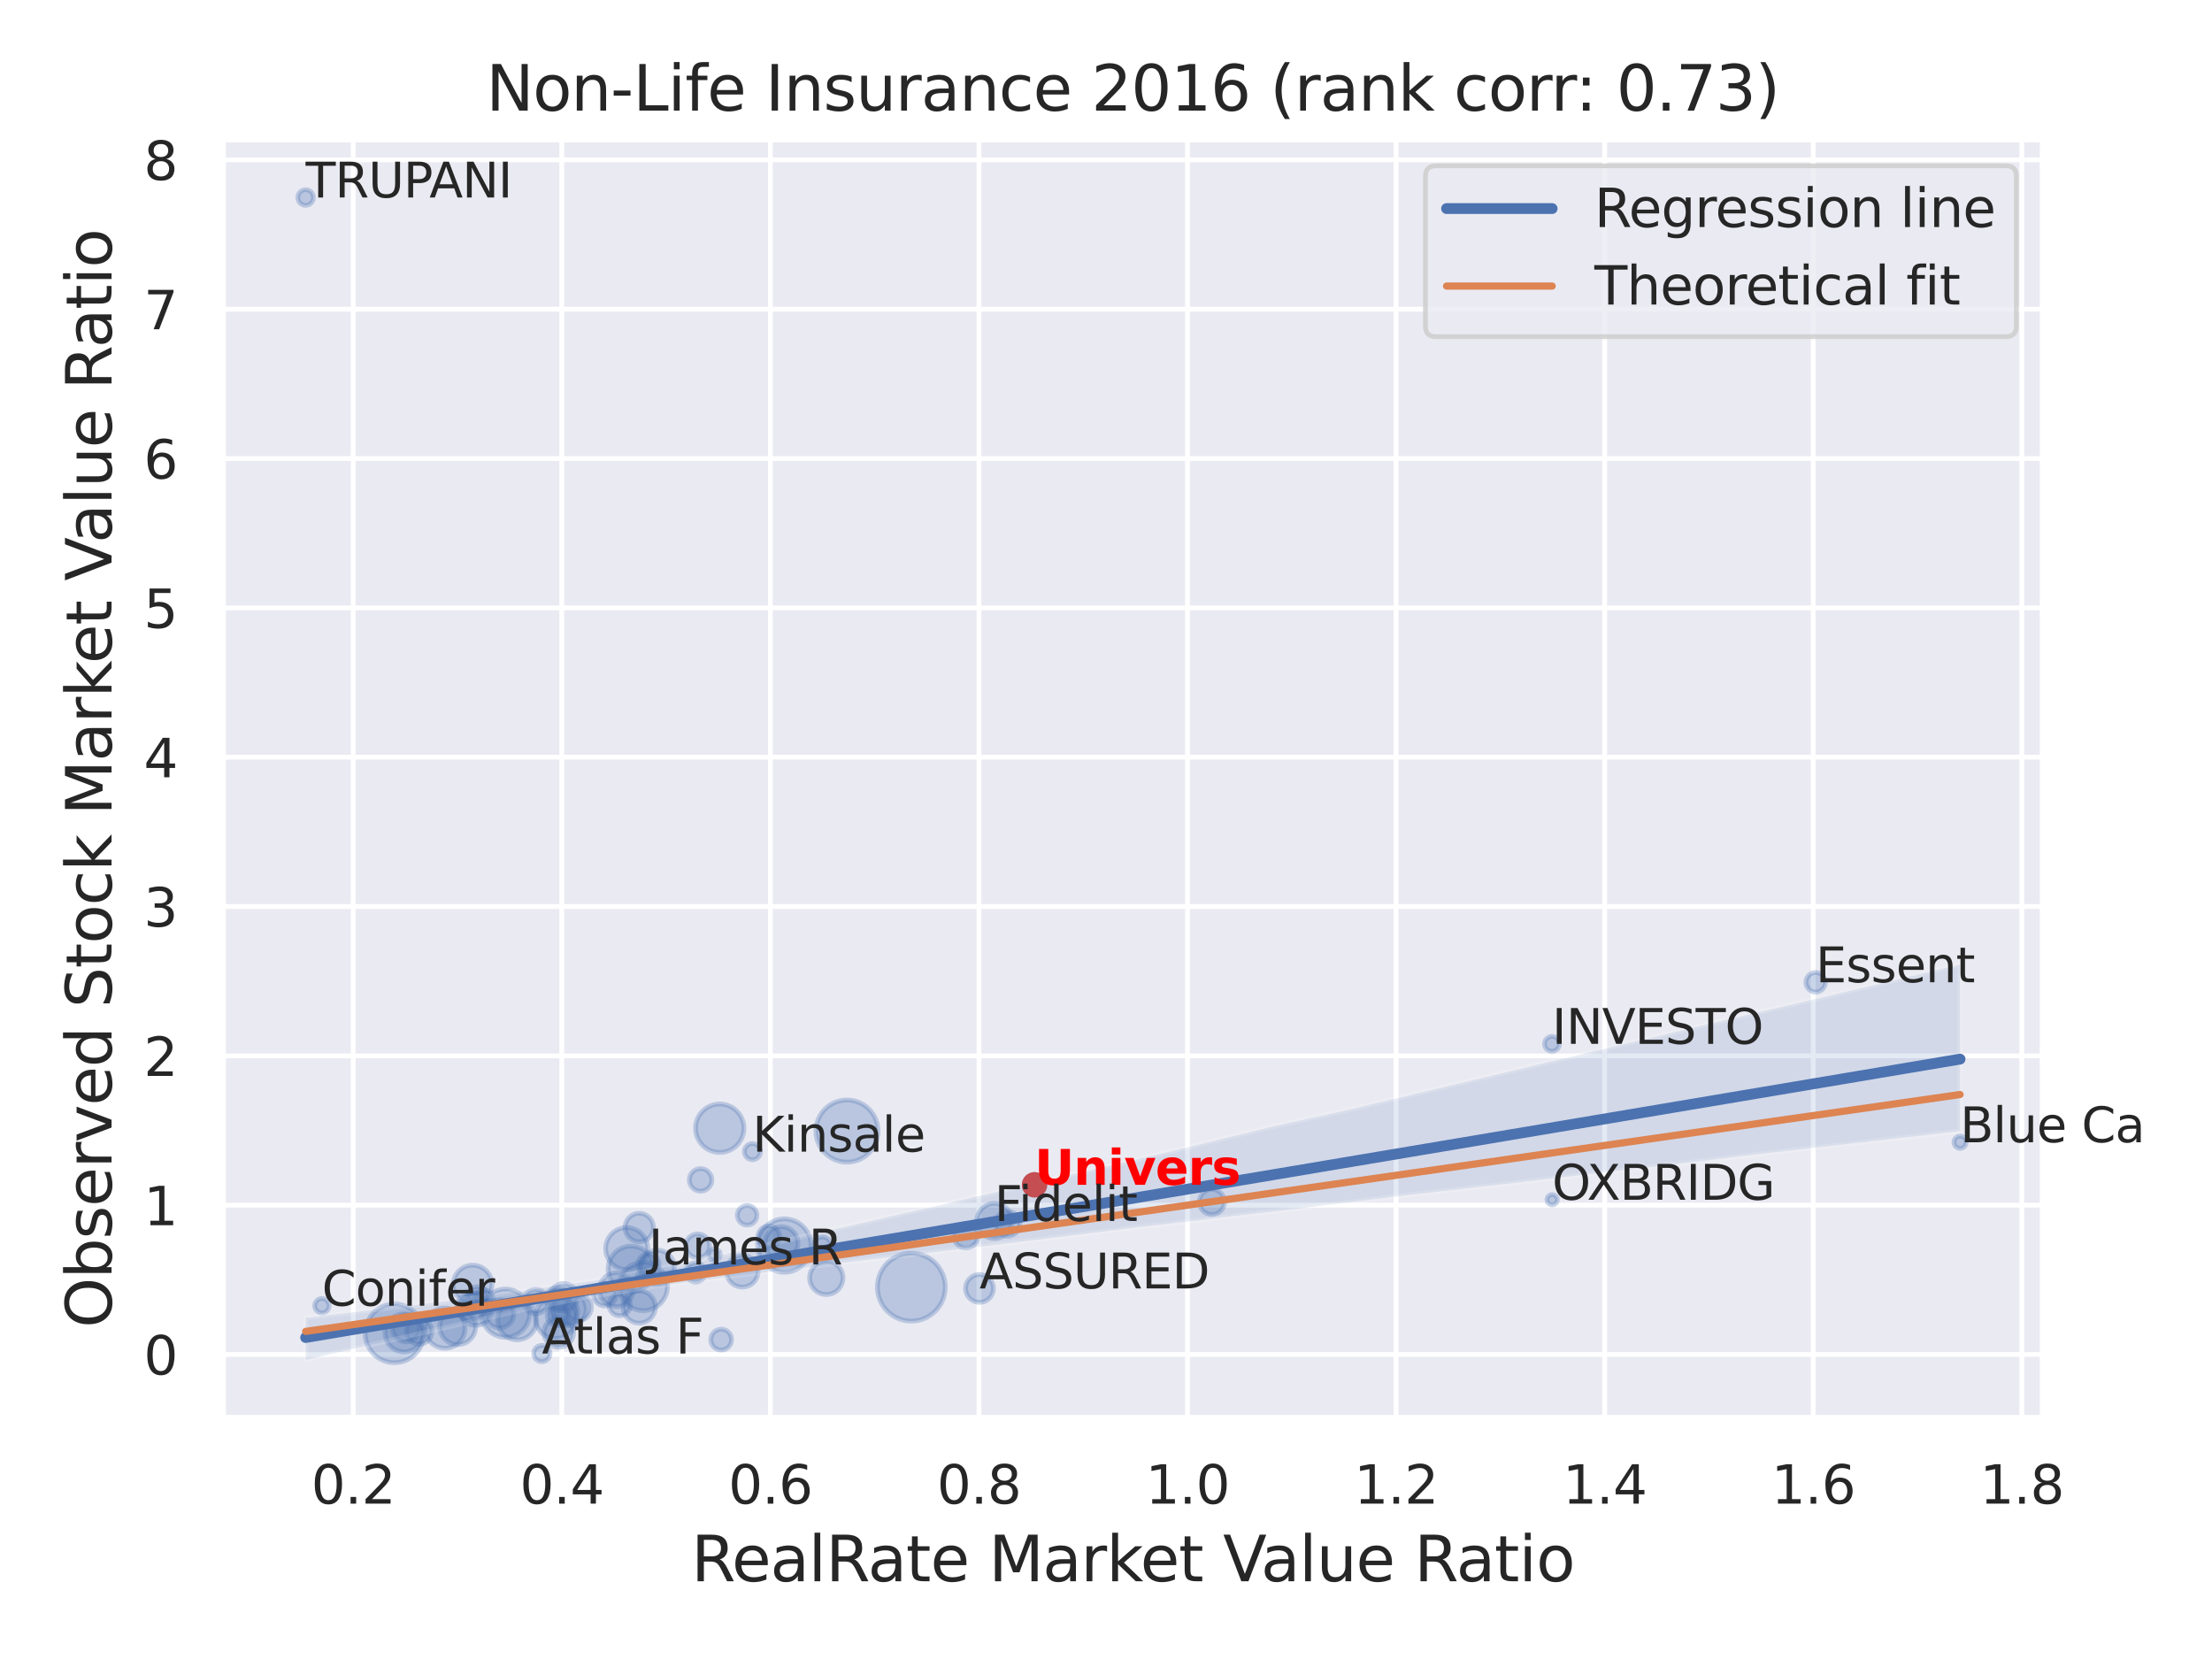 <?xml version="1.0" encoding="utf-8" standalone="no"?>
<!DOCTYPE svg PUBLIC "-//W3C//DTD SVG 1.1//EN"
  "http://www.w3.org/Graphics/SVG/1.1/DTD/svg11.dtd">
<svg xmlns:xlink="http://www.w3.org/1999/xlink" width="460.8pt" height="345.6pt" viewBox="0 0 460.8 345.6" xmlns="http://www.w3.org/2000/svg" version="1.1">
 <defs>
  <style type="text/css">*{stroke-linejoin: round; stroke-linecap: butt}</style>
 </defs>
 <g id="figure_1">
  <g id="patch_1">
   <path d="M 0 345.6 
L 460.8 345.6 
L 460.8 0 
L 0 0 
z
" style="fill: #ffffff"/>
  </g>
  <g id="axes_1">
   <g id="patch_2">
    <path d="M 46.44 295.38 
L 425.553 295.38 
L 425.553 29.04 
L 46.44 29.04 
z
" style="fill: #eaeaf2"/>
   </g>
   <g id="matplotlib.axis_1">
    <g id="xtick_1">
     <g id="line2d_1">
      <path d="M 73.576 295.38 
L 73.576 29.04 
" clip-path="url(#pd47233a3b1)" style="fill: none; stroke: #ffffff; stroke-linecap: round"/>
     </g>
     <g id="text_1">
      <!-- 0.2 -->
      <g style="fill: #262626" transform="translate(64.83 313.238) scale(0.11 -0.11)">
       <defs>
        <path id="DejaVuSans-30" d="M 2034 4250 
Q 1547 4250 1301 3770 
Q 1056 3291 1056 2328 
Q 1056 1369 1301 889 
Q 1547 409 2034 409 
Q 2525 409 2770 889 
Q 3016 1369 3016 2328 
Q 3016 3291 2770 3770 
Q 2525 4250 2034 4250 
z
M 2034 4750 
Q 2819 4750 3233 4129 
Q 3647 3509 3647 2328 
Q 3647 1150 3233 529 
Q 2819 -91 2034 -91 
Q 1250 -91 836 529 
Q 422 1150 422 2328 
Q 422 3509 836 4129 
Q 1250 4750 2034 4750 
z
" transform="scale(0.016)"/>
        <path id="DejaVuSans-2e" d="M 684 794 
L 1344 794 
L 1344 0 
L 684 0 
L 684 794 
z
" transform="scale(0.016)"/>
        <path id="DejaVuSans-32" d="M 1228 531 
L 3431 531 
L 3431 0 
L 469 0 
L 469 531 
Q 828 903 1448 1529 
Q 2069 2156 2228 2338 
Q 2531 2678 2651 2914 
Q 2772 3150 2772 3378 
Q 2772 3750 2511 3984 
Q 2250 4219 1831 4219 
Q 1534 4219 1204 4116 
Q 875 4013 500 3803 
L 500 4441 
Q 881 4594 1212 4672 
Q 1544 4750 1819 4750 
Q 2544 4750 2975 4387 
Q 3406 4025 3406 3419 
Q 3406 3131 3298 2873 
Q 3191 2616 2906 2266 
Q 2828 2175 2409 1742 
Q 1991 1309 1228 531 
z
" transform="scale(0.016)"/>
       </defs>
       <use xlink:href="#DejaVuSans-30"/>
       <use xlink:href="#DejaVuSans-2e" x="63.623"/>
       <use xlink:href="#DejaVuSans-32" x="95.41"/>
      </g>
     </g>
    </g>
    <g id="xtick_2">
     <g id="line2d_2">
      <path d="M 117.027 295.38 
L 117.027 29.04 
" clip-path="url(#pd47233a3b1)" style="fill: none; stroke: #ffffff; stroke-linecap: round"/>
     </g>
     <g id="text_2">
      <!-- 0.4 -->
      <g style="fill: #262626" transform="translate(108.28 313.238) scale(0.11 -0.11)">
       <defs>
        <path id="DejaVuSans-34" d="M 2419 4116 
L 825 1625 
L 2419 1625 
L 2419 4116 
z
M 2253 4666 
L 3047 4666 
L 3047 1625 
L 3713 1625 
L 3713 1100 
L 3047 1100 
L 3047 0 
L 2419 0 
L 2419 1100 
L 313 1100 
L 313 1709 
L 2253 4666 
z
" transform="scale(0.016)"/>
       </defs>
       <use xlink:href="#DejaVuSans-30"/>
       <use xlink:href="#DejaVuSans-2e" x="63.623"/>
       <use xlink:href="#DejaVuSans-34" x="95.41"/>
      </g>
     </g>
    </g>
    <g id="xtick_3">
     <g id="line2d_3">
      <path d="M 160.477 295.38 
L 160.477 29.04 
" clip-path="url(#pd47233a3b1)" style="fill: none; stroke: #ffffff; stroke-linecap: round"/>
     </g>
     <g id="text_3">
      <!-- 0.6 -->
      <g style="fill: #262626" transform="translate(151.73 313.238) scale(0.11 -0.11)">
       <defs>
        <path id="DejaVuSans-36" d="M 2113 2584 
Q 1688 2584 1439 2293 
Q 1191 2003 1191 1497 
Q 1191 994 1439 701 
Q 1688 409 2113 409 
Q 2538 409 2786 701 
Q 3034 994 3034 1497 
Q 3034 2003 2786 2293 
Q 2538 2584 2113 2584 
z
M 3366 4563 
L 3366 3988 
Q 3128 4100 2886 4159 
Q 2644 4219 2406 4219 
Q 1781 4219 1451 3797 
Q 1122 3375 1075 2522 
Q 1259 2794 1537 2939 
Q 1816 3084 2150 3084 
Q 2853 3084 3261 2657 
Q 3669 2231 3669 1497 
Q 3669 778 3244 343 
Q 2819 -91 2113 -91 
Q 1303 -91 875 529 
Q 447 1150 447 2328 
Q 447 3434 972 4092 
Q 1497 4750 2381 4750 
Q 2619 4750 2861 4703 
Q 3103 4656 3366 4563 
z
" transform="scale(0.016)"/>
       </defs>
       <use xlink:href="#DejaVuSans-30"/>
       <use xlink:href="#DejaVuSans-2e" x="63.623"/>
       <use xlink:href="#DejaVuSans-36" x="95.41"/>
      </g>
     </g>
    </g>
    <g id="xtick_4">
     <g id="line2d_4">
      <path d="M 203.928 295.38 
L 203.928 29.04 
" clip-path="url(#pd47233a3b1)" style="fill: none; stroke: #ffffff; stroke-linecap: round"/>
     </g>
     <g id="text_4">
      <!-- 0.8 -->
      <g style="fill: #262626" transform="translate(195.181 313.238) scale(0.11 -0.11)">
       <defs>
        <path id="DejaVuSans-38" d="M 2034 2216 
Q 1584 2216 1326 1975 
Q 1069 1734 1069 1313 
Q 1069 891 1326 650 
Q 1584 409 2034 409 
Q 2484 409 2743 651 
Q 3003 894 3003 1313 
Q 3003 1734 2745 1975 
Q 2488 2216 2034 2216 
z
M 1403 2484 
Q 997 2584 770 2862 
Q 544 3141 544 3541 
Q 544 4100 942 4425 
Q 1341 4750 2034 4750 
Q 2731 4750 3128 4425 
Q 3525 4100 3525 3541 
Q 3525 3141 3298 2862 
Q 3072 2584 2669 2484 
Q 3125 2378 3379 2068 
Q 3634 1759 3634 1313 
Q 3634 634 3220 271 
Q 2806 -91 2034 -91 
Q 1263 -91 848 271 
Q 434 634 434 1313 
Q 434 1759 690 2068 
Q 947 2378 1403 2484 
z
M 1172 3481 
Q 1172 3119 1398 2916 
Q 1625 2713 2034 2713 
Q 2441 2713 2670 2916 
Q 2900 3119 2900 3481 
Q 2900 3844 2670 4047 
Q 2441 4250 2034 4250 
Q 1625 4250 1398 4047 
Q 1172 3844 1172 3481 
z
" transform="scale(0.016)"/>
       </defs>
       <use xlink:href="#DejaVuSans-30"/>
       <use xlink:href="#DejaVuSans-2e" x="63.623"/>
       <use xlink:href="#DejaVuSans-38" x="95.41"/>
      </g>
     </g>
    </g>
    <g id="xtick_5">
     <g id="line2d_5">
      <path d="M 247.378 295.38 
L 247.378 29.04 
" clip-path="url(#pd47233a3b1)" style="fill: none; stroke: #ffffff; stroke-linecap: round"/>
     </g>
     <g id="text_5">
      <!-- 1.0 -->
      <g style="fill: #262626" transform="translate(238.631 313.238) scale(0.11 -0.11)">
       <defs>
        <path id="DejaVuSans-31" d="M 794 531 
L 1825 531 
L 1825 4091 
L 703 3866 
L 703 4441 
L 1819 4666 
L 2450 4666 
L 2450 531 
L 3481 531 
L 3481 0 
L 794 0 
L 794 531 
z
" transform="scale(0.016)"/>
       </defs>
       <use xlink:href="#DejaVuSans-31"/>
       <use xlink:href="#DejaVuSans-2e" x="63.623"/>
       <use xlink:href="#DejaVuSans-30" x="95.41"/>
      </g>
     </g>
    </g>
    <g id="xtick_6">
     <g id="line2d_6">
      <path d="M 290.828 295.38 
L 290.828 29.04 
" clip-path="url(#pd47233a3b1)" style="fill: none; stroke: #ffffff; stroke-linecap: round"/>
     </g>
     <g id="text_6">
      <!-- 1.2 -->
      <g style="fill: #262626" transform="translate(282.082 313.238) scale(0.11 -0.11)">
       <use xlink:href="#DejaVuSans-31"/>
       <use xlink:href="#DejaVuSans-2e" x="63.623"/>
       <use xlink:href="#DejaVuSans-32" x="95.41"/>
      </g>
     </g>
    </g>
    <g id="xtick_7">
     <g id="line2d_7">
      <path d="M 334.279 295.38 
L 334.279 29.04 
" clip-path="url(#pd47233a3b1)" style="fill: none; stroke: #ffffff; stroke-linecap: round"/>
     </g>
     <g id="text_7">
      <!-- 1.4 -->
      <g style="fill: #262626" transform="translate(325.532 313.238) scale(0.11 -0.11)">
       <use xlink:href="#DejaVuSans-31"/>
       <use xlink:href="#DejaVuSans-2e" x="63.623"/>
       <use xlink:href="#DejaVuSans-34" x="95.41"/>
      </g>
     </g>
    </g>
    <g id="xtick_8">
     <g id="line2d_8">
      <path d="M 377.729 295.38 
L 377.729 29.04 
" clip-path="url(#pd47233a3b1)" style="fill: none; stroke: #ffffff; stroke-linecap: round"/>
     </g>
     <g id="text_8">
      <!-- 1.6 -->
      <g style="fill: #262626" transform="translate(368.983 313.238) scale(0.11 -0.11)">
       <use xlink:href="#DejaVuSans-31"/>
       <use xlink:href="#DejaVuSans-2e" x="63.623"/>
       <use xlink:href="#DejaVuSans-36" x="95.41"/>
      </g>
     </g>
    </g>
    <g id="xtick_9">
     <g id="line2d_9">
      <path d="M 421.18 295.38 
L 421.18 29.04 
" clip-path="url(#pd47233a3b1)" style="fill: none; stroke: #ffffff; stroke-linecap: round"/>
     </g>
     <g id="text_9">
      <!-- 1.8 -->
      <g style="fill: #262626" transform="translate(412.433 313.238) scale(0.11 -0.11)">
       <use xlink:href="#DejaVuSans-31"/>
       <use xlink:href="#DejaVuSans-2e" x="63.623"/>
       <use xlink:href="#DejaVuSans-38" x="95.41"/>
      </g>
     </g>
    </g>
    <g id="text_10">
     <!-- RealRate Market Value Ratio -->
     <g style="fill: #262626" transform="translate(144.01 329.404) scale(0.13 -0.13)">
      <defs>
       <path id="DejaVuSans-52" d="M 2841 2188 
Q 3044 2119 3236 1894 
Q 3428 1669 3622 1275 
L 4263 0 
L 3584 0 
L 2988 1197 
Q 2756 1666 2539 1819 
Q 2322 1972 1947 1972 
L 1259 1972 
L 1259 0 
L 628 0 
L 628 4666 
L 2053 4666 
Q 2853 4666 3247 4331 
Q 3641 3997 3641 3322 
Q 3641 2881 3436 2590 
Q 3231 2300 2841 2188 
z
M 1259 4147 
L 1259 2491 
L 2053 2491 
Q 2509 2491 2742 2702 
Q 2975 2913 2975 3322 
Q 2975 3731 2742 3939 
Q 2509 4147 2053 4147 
L 1259 4147 
z
" transform="scale(0.016)"/>
       <path id="DejaVuSans-65" d="M 3597 1894 
L 3597 1613 
L 953 1613 
Q 991 1019 1311 708 
Q 1631 397 2203 397 
Q 2534 397 2845 478 
Q 3156 559 3463 722 
L 3463 178 
Q 3153 47 2828 -22 
Q 2503 -91 2169 -91 
Q 1331 -91 842 396 
Q 353 884 353 1716 
Q 353 2575 817 3079 
Q 1281 3584 2069 3584 
Q 2775 3584 3186 3129 
Q 3597 2675 3597 1894 
z
M 3022 2063 
Q 3016 2534 2758 2815 
Q 2500 3097 2075 3097 
Q 1594 3097 1305 2825 
Q 1016 2553 972 2059 
L 3022 2063 
z
" transform="scale(0.016)"/>
       <path id="DejaVuSans-61" d="M 2194 1759 
Q 1497 1759 1228 1600 
Q 959 1441 959 1056 
Q 959 750 1161 570 
Q 1363 391 1709 391 
Q 2188 391 2477 730 
Q 2766 1069 2766 1631 
L 2766 1759 
L 2194 1759 
z
M 3341 1997 
L 3341 0 
L 2766 0 
L 2766 531 
Q 2569 213 2275 61 
Q 1981 -91 1556 -91 
Q 1019 -91 701 211 
Q 384 513 384 1019 
Q 384 1609 779 1909 
Q 1175 2209 1959 2209 
L 2766 2209 
L 2766 2266 
Q 2766 2663 2505 2880 
Q 2244 3097 1772 3097 
Q 1472 3097 1187 3025 
Q 903 2953 641 2809 
L 641 3341 
Q 956 3463 1253 3523 
Q 1550 3584 1831 3584 
Q 2591 3584 2966 3190 
Q 3341 2797 3341 1997 
z
" transform="scale(0.016)"/>
       <path id="DejaVuSans-6c" d="M 603 4863 
L 1178 4863 
L 1178 0 
L 603 0 
L 603 4863 
z
" transform="scale(0.016)"/>
       <path id="DejaVuSans-74" d="M 1172 4494 
L 1172 3500 
L 2356 3500 
L 2356 3053 
L 1172 3053 
L 1172 1153 
Q 1172 725 1289 603 
Q 1406 481 1766 481 
L 2356 481 
L 2356 0 
L 1766 0 
Q 1100 0 847 248 
Q 594 497 594 1153 
L 594 3053 
L 172 3053 
L 172 3500 
L 594 3500 
L 594 4494 
L 1172 4494 
z
" transform="scale(0.016)"/>
       <path id="DejaVuSans-20" transform="scale(0.016)"/>
       <path id="DejaVuSans-4d" d="M 628 4666 
L 1569 4666 
L 2759 1491 
L 3956 4666 
L 4897 4666 
L 4897 0 
L 4281 0 
L 4281 4097 
L 3078 897 
L 2444 897 
L 1241 4097 
L 1241 0 
L 628 0 
L 628 4666 
z
" transform="scale(0.016)"/>
       <path id="DejaVuSans-72" d="M 2631 2963 
Q 2534 3019 2420 3045 
Q 2306 3072 2169 3072 
Q 1681 3072 1420 2755 
Q 1159 2438 1159 1844 
L 1159 0 
L 581 0 
L 581 3500 
L 1159 3500 
L 1159 2956 
Q 1341 3275 1631 3429 
Q 1922 3584 2338 3584 
Q 2397 3584 2469 3576 
Q 2541 3569 2628 3553 
L 2631 2963 
z
" transform="scale(0.016)"/>
       <path id="DejaVuSans-6b" d="M 581 4863 
L 1159 4863 
L 1159 1991 
L 2875 3500 
L 3609 3500 
L 1753 1863 
L 3688 0 
L 2938 0 
L 1159 1709 
L 1159 0 
L 581 0 
L 581 4863 
z
" transform="scale(0.016)"/>
       <path id="DejaVuSans-56" d="M 1831 0 
L 50 4666 
L 709 4666 
L 2188 738 
L 3669 4666 
L 4325 4666 
L 2547 0 
L 1831 0 
z
" transform="scale(0.016)"/>
       <path id="DejaVuSans-75" d="M 544 1381 
L 544 3500 
L 1119 3500 
L 1119 1403 
Q 1119 906 1312 657 
Q 1506 409 1894 409 
Q 2359 409 2629 706 
Q 2900 1003 2900 1516 
L 2900 3500 
L 3475 3500 
L 3475 0 
L 2900 0 
L 2900 538 
Q 2691 219 2414 64 
Q 2138 -91 1772 -91 
Q 1169 -91 856 284 
Q 544 659 544 1381 
z
M 1991 3584 
L 1991 3584 
z
" transform="scale(0.016)"/>
       <path id="DejaVuSans-69" d="M 603 3500 
L 1178 3500 
L 1178 0 
L 603 0 
L 603 3500 
z
M 603 4863 
L 1178 4863 
L 1178 4134 
L 603 4134 
L 603 4863 
z
" transform="scale(0.016)"/>
       <path id="DejaVuSans-6f" d="M 1959 3097 
Q 1497 3097 1228 2736 
Q 959 2375 959 1747 
Q 959 1119 1226 758 
Q 1494 397 1959 397 
Q 2419 397 2687 759 
Q 2956 1122 2956 1747 
Q 2956 2369 2687 2733 
Q 2419 3097 1959 3097 
z
M 1959 3584 
Q 2709 3584 3137 3096 
Q 3566 2609 3566 1747 
Q 3566 888 3137 398 
Q 2709 -91 1959 -91 
Q 1206 -91 779 398 
Q 353 888 353 1747 
Q 353 2609 779 3096 
Q 1206 3584 1959 3584 
z
" transform="scale(0.016)"/>
      </defs>
      <use xlink:href="#DejaVuSans-52"/>
      <use xlink:href="#DejaVuSans-65" x="64.982"/>
      <use xlink:href="#DejaVuSans-61" x="126.506"/>
      <use xlink:href="#DejaVuSans-6c" x="187.785"/>
      <use xlink:href="#DejaVuSans-52" x="215.568"/>
      <use xlink:href="#DejaVuSans-61" x="282.801"/>
      <use xlink:href="#DejaVuSans-74" x="344.08"/>
      <use xlink:href="#DejaVuSans-65" x="383.289"/>
      <use xlink:href="#DejaVuSans-20" x="444.812"/>
      <use xlink:href="#DejaVuSans-4d" x="476.6"/>
      <use xlink:href="#DejaVuSans-61" x="562.879"/>
      <use xlink:href="#DejaVuSans-72" x="624.158"/>
      <use xlink:href="#DejaVuSans-6b" x="665.271"/>
      <use xlink:href="#DejaVuSans-65" x="719.557"/>
      <use xlink:href="#DejaVuSans-74" x="781.08"/>
      <use xlink:href="#DejaVuSans-20" x="820.289"/>
      <use xlink:href="#DejaVuSans-56" x="852.076"/>
      <use xlink:href="#DejaVuSans-61" x="912.734"/>
      <use xlink:href="#DejaVuSans-6c" x="974.014"/>
      <use xlink:href="#DejaVuSans-75" x="1001.797"/>
      <use xlink:href="#DejaVuSans-65" x="1065.176"/>
      <use xlink:href="#DejaVuSans-20" x="1126.699"/>
      <use xlink:href="#DejaVuSans-52" x="1158.486"/>
      <use xlink:href="#DejaVuSans-61" x="1225.719"/>
      <use xlink:href="#DejaVuSans-74" x="1286.998"/>
      <use xlink:href="#DejaVuSans-69" x="1326.207"/>
      <use xlink:href="#DejaVuSans-6f" x="1353.99"/>
     </g>
    </g>
   </g>
   <g id="matplotlib.axis_2">
    <g id="ytick_1">
     <g id="line2d_10">
      <path d="M 46.44 282.162 
L 425.553 282.162 
" clip-path="url(#pd47233a3b1)" style="fill: none; stroke: #ffffff; stroke-linecap: round"/>
     </g>
     <g id="text_11">
      <!-- 0 -->
      <g style="fill: #262626" transform="translate(29.941 286.341) scale(0.11 -0.11)">
       <use xlink:href="#DejaVuSans-30"/>
      </g>
     </g>
    </g>
    <g id="ytick_2">
     <g id="line2d_11">
      <path d="M 46.44 251.055 
L 425.553 251.055 
" clip-path="url(#pd47233a3b1)" style="fill: none; stroke: #ffffff; stroke-linecap: round"/>
     </g>
     <g id="text_12">
      <!-- 1 -->
      <g style="fill: #262626" transform="translate(29.941 255.234) scale(0.11 -0.11)">
       <use xlink:href="#DejaVuSans-31"/>
      </g>
     </g>
    </g>
    <g id="ytick_3">
     <g id="line2d_12">
      <path d="M 46.44 219.948 
L 425.553 219.948 
" clip-path="url(#pd47233a3b1)" style="fill: none; stroke: #ffffff; stroke-linecap: round"/>
     </g>
     <g id="text_13">
      <!-- 2 -->
      <g style="fill: #262626" transform="translate(29.941 224.127) scale(0.11 -0.11)">
       <use xlink:href="#DejaVuSans-32"/>
      </g>
     </g>
    </g>
    <g id="ytick_4">
     <g id="line2d_13">
      <path d="M 46.44 188.841 
L 425.553 188.841 
" clip-path="url(#pd47233a3b1)" style="fill: none; stroke: #ffffff; stroke-linecap: round"/>
     </g>
     <g id="text_14">
      <!-- 3 -->
      <g style="fill: #262626" transform="translate(29.941 193.02) scale(0.11 -0.11)">
       <defs>
        <path id="DejaVuSans-33" d="M 2597 2516 
Q 3050 2419 3304 2112 
Q 3559 1806 3559 1356 
Q 3559 666 3084 287 
Q 2609 -91 1734 -91 
Q 1441 -91 1130 -33 
Q 819 25 488 141 
L 488 750 
Q 750 597 1062 519 
Q 1375 441 1716 441 
Q 2309 441 2620 675 
Q 2931 909 2931 1356 
Q 2931 1769 2642 2001 
Q 2353 2234 1838 2234 
L 1294 2234 
L 1294 2753 
L 1863 2753 
Q 2328 2753 2575 2939 
Q 2822 3125 2822 3475 
Q 2822 3834 2567 4026 
Q 2313 4219 1838 4219 
Q 1578 4219 1281 4162 
Q 984 4106 628 3988 
L 628 4550 
Q 988 4650 1302 4700 
Q 1616 4750 1894 4750 
Q 2613 4750 3031 4423 
Q 3450 4097 3450 3541 
Q 3450 3153 3228 2886 
Q 3006 2619 2597 2516 
z
" transform="scale(0.016)"/>
       </defs>
       <use xlink:href="#DejaVuSans-33"/>
      </g>
     </g>
    </g>
    <g id="ytick_5">
     <g id="line2d_14">
      <path d="M 46.44 157.734 
L 425.553 157.734 
" clip-path="url(#pd47233a3b1)" style="fill: none; stroke: #ffffff; stroke-linecap: round"/>
     </g>
     <g id="text_15">
      <!-- 4 -->
      <g style="fill: #262626" transform="translate(29.941 161.913) scale(0.11 -0.11)">
       <use xlink:href="#DejaVuSans-34"/>
      </g>
     </g>
    </g>
    <g id="ytick_6">
     <g id="line2d_15">
      <path d="M 46.44 126.627 
L 425.553 126.627 
" clip-path="url(#pd47233a3b1)" style="fill: none; stroke: #ffffff; stroke-linecap: round"/>
     </g>
     <g id="text_16">
      <!-- 5 -->
      <g style="fill: #262626" transform="translate(29.941 130.806) scale(0.11 -0.11)">
       <defs>
        <path id="DejaVuSans-35" d="M 691 4666 
L 3169 4666 
L 3169 4134 
L 1269 4134 
L 1269 2991 
Q 1406 3038 1543 3061 
Q 1681 3084 1819 3084 
Q 2600 3084 3056 2656 
Q 3513 2228 3513 1497 
Q 3513 744 3044 326 
Q 2575 -91 1722 -91 
Q 1428 -91 1123 -41 
Q 819 9 494 109 
L 494 744 
Q 775 591 1075 516 
Q 1375 441 1709 441 
Q 2250 441 2565 725 
Q 2881 1009 2881 1497 
Q 2881 1984 2565 2268 
Q 2250 2553 1709 2553 
Q 1456 2553 1204 2497 
Q 953 2441 691 2322 
L 691 4666 
z
" transform="scale(0.016)"/>
       </defs>
       <use xlink:href="#DejaVuSans-35"/>
      </g>
     </g>
    </g>
    <g id="ytick_7">
     <g id="line2d_16">
      <path d="M 46.44 95.52 
L 425.553 95.52 
" clip-path="url(#pd47233a3b1)" style="fill: none; stroke: #ffffff; stroke-linecap: round"/>
     </g>
     <g id="text_17">
      <!-- 6 -->
      <g style="fill: #262626" transform="translate(29.941 99.699) scale(0.11 -0.11)">
       <use xlink:href="#DejaVuSans-36"/>
      </g>
     </g>
    </g>
    <g id="ytick_8">
     <g id="line2d_17">
      <path d="M 46.44 64.413 
L 425.553 64.413 
" clip-path="url(#pd47233a3b1)" style="fill: none; stroke: #ffffff; stroke-linecap: round"/>
     </g>
     <g id="text_18">
      <!-- 7 -->
      <g style="fill: #262626" transform="translate(29.941 68.592) scale(0.11 -0.11)">
       <defs>
        <path id="DejaVuSans-37" d="M 525 4666 
L 3525 4666 
L 3525 4397 
L 1831 0 
L 1172 0 
L 2766 4134 
L 525 4134 
L 525 4666 
z
" transform="scale(0.016)"/>
       </defs>
       <use xlink:href="#DejaVuSans-37"/>
      </g>
     </g>
    </g>
    <g id="ytick_9">
     <g id="line2d_18">
      <path d="M 46.44 33.306 
L 425.553 33.306 
" clip-path="url(#pd47233a3b1)" style="fill: none; stroke: #ffffff; stroke-linecap: round"/>
     </g>
     <g id="text_19">
      <!-- 8 -->
      <g style="fill: #262626" transform="translate(29.941 37.485) scale(0.11 -0.11)">
       <use xlink:href="#DejaVuSans-38"/>
      </g>
     </g>
    </g>
    <g id="text_20">
     <!-- Observed Stock Market Value Ratio -->
     <g style="fill: #262626" transform="translate(23.238 276.612) rotate(-90) scale(0.13 -0.13)">
      <defs>
       <path id="DejaVuSans-4f" d="M 2522 4238 
Q 1834 4238 1429 3725 
Q 1025 3213 1025 2328 
Q 1025 1447 1429 934 
Q 1834 422 2522 422 
Q 3209 422 3611 934 
Q 4013 1447 4013 2328 
Q 4013 3213 3611 3725 
Q 3209 4238 2522 4238 
z
M 2522 4750 
Q 3503 4750 4090 4092 
Q 4678 3434 4678 2328 
Q 4678 1225 4090 567 
Q 3503 -91 2522 -91 
Q 1538 -91 948 565 
Q 359 1222 359 2328 
Q 359 3434 948 4092 
Q 1538 4750 2522 4750 
z
" transform="scale(0.016)"/>
       <path id="DejaVuSans-62" d="M 3116 1747 
Q 3116 2381 2855 2742 
Q 2594 3103 2138 3103 
Q 1681 3103 1420 2742 
Q 1159 2381 1159 1747 
Q 1159 1113 1420 752 
Q 1681 391 2138 391 
Q 2594 391 2855 752 
Q 3116 1113 3116 1747 
z
M 1159 2969 
Q 1341 3281 1617 3432 
Q 1894 3584 2278 3584 
Q 2916 3584 3314 3078 
Q 3713 2572 3713 1747 
Q 3713 922 3314 415 
Q 2916 -91 2278 -91 
Q 1894 -91 1617 61 
Q 1341 213 1159 525 
L 1159 0 
L 581 0 
L 581 4863 
L 1159 4863 
L 1159 2969 
z
" transform="scale(0.016)"/>
       <path id="DejaVuSans-73" d="M 2834 3397 
L 2834 2853 
Q 2591 2978 2328 3040 
Q 2066 3103 1784 3103 
Q 1356 3103 1142 2972 
Q 928 2841 928 2578 
Q 928 2378 1081 2264 
Q 1234 2150 1697 2047 
L 1894 2003 
Q 2506 1872 2764 1633 
Q 3022 1394 3022 966 
Q 3022 478 2636 193 
Q 2250 -91 1575 -91 
Q 1294 -91 989 -36 
Q 684 19 347 128 
L 347 722 
Q 666 556 975 473 
Q 1284 391 1588 391 
Q 1994 391 2212 530 
Q 2431 669 2431 922 
Q 2431 1156 2273 1281 
Q 2116 1406 1581 1522 
L 1381 1569 
Q 847 1681 609 1914 
Q 372 2147 372 2553 
Q 372 3047 722 3315 
Q 1072 3584 1716 3584 
Q 2034 3584 2315 3537 
Q 2597 3491 2834 3397 
z
" transform="scale(0.016)"/>
       <path id="DejaVuSans-76" d="M 191 3500 
L 800 3500 
L 1894 563 
L 2988 3500 
L 3597 3500 
L 2284 0 
L 1503 0 
L 191 3500 
z
" transform="scale(0.016)"/>
       <path id="DejaVuSans-64" d="M 2906 2969 
L 2906 4863 
L 3481 4863 
L 3481 0 
L 2906 0 
L 2906 525 
Q 2725 213 2448 61 
Q 2172 -91 1784 -91 
Q 1150 -91 751 415 
Q 353 922 353 1747 
Q 353 2572 751 3078 
Q 1150 3584 1784 3584 
Q 2172 3584 2448 3432 
Q 2725 3281 2906 2969 
z
M 947 1747 
Q 947 1113 1208 752 
Q 1469 391 1925 391 
Q 2381 391 2643 752 
Q 2906 1113 2906 1747 
Q 2906 2381 2643 2742 
Q 2381 3103 1925 3103 
Q 1469 3103 1208 2742 
Q 947 2381 947 1747 
z
" transform="scale(0.016)"/>
       <path id="DejaVuSans-53" d="M 3425 4513 
L 3425 3897 
Q 3066 4069 2747 4153 
Q 2428 4238 2131 4238 
Q 1616 4238 1336 4038 
Q 1056 3838 1056 3469 
Q 1056 3159 1242 3001 
Q 1428 2844 1947 2747 
L 2328 2669 
Q 3034 2534 3370 2195 
Q 3706 1856 3706 1288 
Q 3706 609 3251 259 
Q 2797 -91 1919 -91 
Q 1588 -91 1214 -16 
Q 841 59 441 206 
L 441 856 
Q 825 641 1194 531 
Q 1563 422 1919 422 
Q 2459 422 2753 634 
Q 3047 847 3047 1241 
Q 3047 1584 2836 1778 
Q 2625 1972 2144 2069 
L 1759 2144 
Q 1053 2284 737 2584 
Q 422 2884 422 3419 
Q 422 4038 858 4394 
Q 1294 4750 2059 4750 
Q 2388 4750 2728 4690 
Q 3069 4631 3425 4513 
z
" transform="scale(0.016)"/>
       <path id="DejaVuSans-63" d="M 3122 3366 
L 3122 2828 
Q 2878 2963 2633 3030 
Q 2388 3097 2138 3097 
Q 1578 3097 1268 2742 
Q 959 2388 959 1747 
Q 959 1106 1268 751 
Q 1578 397 2138 397 
Q 2388 397 2633 464 
Q 2878 531 3122 666 
L 3122 134 
Q 2881 22 2623 -34 
Q 2366 -91 2075 -91 
Q 1284 -91 818 406 
Q 353 903 353 1747 
Q 353 2603 823 3093 
Q 1294 3584 2113 3584 
Q 2378 3584 2631 3529 
Q 2884 3475 3122 3366 
z
" transform="scale(0.016)"/>
      </defs>
      <use xlink:href="#DejaVuSans-4f"/>
      <use xlink:href="#DejaVuSans-62" x="78.711"/>
      <use xlink:href="#DejaVuSans-73" x="142.188"/>
      <use xlink:href="#DejaVuSans-65" x="194.287"/>
      <use xlink:href="#DejaVuSans-72" x="255.811"/>
      <use xlink:href="#DejaVuSans-76" x="296.924"/>
      <use xlink:href="#DejaVuSans-65" x="356.104"/>
      <use xlink:href="#DejaVuSans-64" x="417.627"/>
      <use xlink:href="#DejaVuSans-20" x="481.104"/>
      <use xlink:href="#DejaVuSans-53" x="512.891"/>
      <use xlink:href="#DejaVuSans-74" x="576.367"/>
      <use xlink:href="#DejaVuSans-6f" x="615.576"/>
      <use xlink:href="#DejaVuSans-63" x="676.758"/>
      <use xlink:href="#DejaVuSans-6b" x="731.738"/>
      <use xlink:href="#DejaVuSans-20" x="789.648"/>
      <use xlink:href="#DejaVuSans-4d" x="821.436"/>
      <use xlink:href="#DejaVuSans-61" x="907.715"/>
      <use xlink:href="#DejaVuSans-72" x="968.994"/>
      <use xlink:href="#DejaVuSans-6b" x="1010.107"/>
      <use xlink:href="#DejaVuSans-65" x="1064.393"/>
      <use xlink:href="#DejaVuSans-74" x="1125.916"/>
      <use xlink:href="#DejaVuSans-20" x="1165.125"/>
      <use xlink:href="#DejaVuSans-56" x="1196.912"/>
      <use xlink:href="#DejaVuSans-61" x="1257.57"/>
      <use xlink:href="#DejaVuSans-6c" x="1318.85"/>
      <use xlink:href="#DejaVuSans-75" x="1346.633"/>
      <use xlink:href="#DejaVuSans-65" x="1410.012"/>
      <use xlink:href="#DejaVuSans-20" x="1471.535"/>
      <use xlink:href="#DejaVuSans-52" x="1503.322"/>
      <use xlink:href="#DejaVuSans-61" x="1570.555"/>
      <use xlink:href="#DejaVuSans-74" x="1631.834"/>
      <use xlink:href="#DejaVuSans-69" x="1671.043"/>
      <use xlink:href="#DejaVuSans-6f" x="1698.826"/>
     </g>
    </g>
   </g>
   <g id="PathCollection_1">
    <path d="M 82.18 283.871 
C 83.799 283.871 85.353 283.228 86.498 282.083 
C 87.643 280.937 88.286 279.384 88.286 277.765 
C 88.286 276.146 87.643 274.592 86.498 273.447 
C 85.353 272.302 83.799 271.659 82.18 271.659 
C 80.561 271.659 79.008 272.302 77.863 273.447 
C 76.718 274.592 76.074 276.146 76.074 277.765 
C 76.074 279.384 76.718 280.937 77.863 282.083 
C 79.008 283.228 80.561 283.871 82.18 283.871 
z
" clip-path="url(#pd47233a3b1)" style="fill: #4c72b0; fill-opacity: 0.3; stroke: #4c72b0; stroke-opacity: 0.3"/>
    <path d="M 92.7 280.861 
C 93.81 280.861 94.875 280.42 95.66 279.635 
C 96.445 278.85 96.886 277.785 96.886 276.675 
C 96.886 275.565 96.445 274.5 95.66 273.715 
C 94.875 272.93 93.81 272.489 92.7 272.489 
C 91.59 272.489 90.525 272.93 89.74 273.715 
C 88.955 274.5 88.514 275.565 88.514 276.675 
C 88.514 277.785 88.955 278.85 89.74 279.635 
C 90.525 280.42 91.59 280.861 92.7 280.861 
z
" clip-path="url(#pd47233a3b1)" style="fill: #4c72b0; fill-opacity: 0.3; stroke: #4c72b0; stroke-opacity: 0.3"/>
    <path d="M 162.781 262.436 
C 163.696 262.436 164.573 262.072 165.22 261.425 
C 165.867 260.779 166.23 259.901 166.23 258.987 
C 166.23 258.072 165.867 257.195 165.22 256.548 
C 164.573 255.901 163.696 255.538 162.781 255.538 
C 161.867 255.538 160.989 255.901 160.343 256.548 
C 159.696 257.195 159.332 258.072 159.332 258.987 
C 159.332 259.901 159.696 260.779 160.343 261.425 
C 160.989 262.072 161.867 262.436 162.781 262.436 
z
" clip-path="url(#pd47233a3b1)" style="fill: #4c72b0; fill-opacity: 0.3; stroke: #4c72b0; stroke-opacity: 0.3"/>
    <path d="M 107.74 279.101 
C 108.815 279.101 109.847 278.674 110.607 277.913 
C 111.368 277.153 111.795 276.121 111.795 275.046 
C 111.795 273.97 111.368 272.939 110.607 272.178 
C 109.847 271.418 108.815 270.991 107.74 270.991 
C 106.664 270.991 105.633 271.418 104.872 272.178 
C 104.112 272.939 103.684 273.97 103.684 275.046 
C 103.684 276.121 104.112 277.153 104.872 277.913 
C 105.633 278.674 106.664 279.101 107.74 279.101 
z
" clip-path="url(#pd47233a3b1)" style="fill: #4c72b0; fill-opacity: 0.3; stroke: #4c72b0; stroke-opacity: 0.3"/>
    <path d="M 149.934 240.071 
C 151.271 240.071 152.554 239.54 153.499 238.595 
C 154.445 237.649 154.976 236.367 154.976 235.03 
C 154.976 233.693 154.445 232.41 153.499 231.465 
C 152.554 230.519 151.271 229.988 149.934 229.988 
C 148.597 229.988 147.315 230.519 146.369 231.465 
C 145.424 232.41 144.893 233.693 144.893 235.03 
C 144.893 236.367 145.424 237.649 146.369 238.595 
C 147.315 239.54 148.597 240.071 149.934 240.071 
z
" clip-path="url(#pd47233a3b1)" style="fill: #4c72b0; fill-opacity: 0.3; stroke: #4c72b0; stroke-opacity: 0.3"/>
    <path d="M 115.82 278.82 
C 116.965 278.82 118.062 278.366 118.872 277.556 
C 119.681 276.747 120.136 275.65 120.136 274.505 
C 120.136 273.361 119.681 272.263 118.872 271.454 
C 118.062 270.645 116.965 270.19 115.82 270.19 
C 114.676 270.19 113.578 270.645 112.769 271.454 
C 111.96 272.263 111.505 273.361 111.505 274.505 
C 111.505 275.65 111.96 276.747 112.769 277.556 
C 113.578 278.366 114.676 278.82 115.82 278.82 
z
" clip-path="url(#pd47233a3b1)" style="fill: #4c72b0; fill-opacity: 0.3; stroke: #4c72b0; stroke-opacity: 0.3"/>
    <path d="M 133.165 258.662 
C 133.948 258.662 134.7 258.351 135.254 257.797 
C 135.808 257.243 136.119 256.491 136.119 255.708 
C 136.119 254.924 135.808 254.173 135.254 253.619 
C 134.7 253.065 133.948 252.754 133.165 252.754 
C 132.381 252.754 131.63 253.065 131.076 253.619 
C 130.522 254.173 130.211 254.924 130.211 255.708 
C 130.211 256.491 130.522 257.243 131.076 257.797 
C 131.63 258.351 132.381 258.662 133.165 258.662 
z
" clip-path="url(#pd47233a3b1)" style="fill: #4c72b0; fill-opacity: 0.3; stroke: #4c72b0; stroke-opacity: 0.3"/>
    <path d="M 118.637 276.161 
C 119.561 276.161 120.447 275.794 121.1 275.141 
C 121.753 274.488 122.121 273.601 122.121 272.677 
C 122.121 271.754 121.753 270.867 121.1 270.214 
C 120.447 269.561 119.561 269.194 118.637 269.194 
C 117.713 269.194 116.827 269.561 116.173 270.214 
C 115.52 270.867 115.153 271.754 115.153 272.677 
C 115.153 273.601 115.52 274.488 116.173 275.141 
C 116.827 275.794 117.713 276.161 118.637 276.161 
z
" clip-path="url(#pd47233a3b1)" style="fill: #4c72b0; fill-opacity: 0.3; stroke: #4c72b0; stroke-opacity: 0.3"/>
    <path d="M 130.56 264.497 
C 131.724 264.497 132.841 264.035 133.665 263.211 
C 134.488 262.388 134.951 261.271 134.951 260.106 
C 134.951 258.942 134.488 257.825 133.665 257.002 
C 132.841 256.178 131.724 255.716 130.56 255.716 
C 129.396 255.716 128.279 256.178 127.455 257.002 
C 126.632 257.825 126.169 258.942 126.169 260.106 
C 126.169 261.271 126.632 262.388 127.455 263.211 
C 128.279 264.035 129.396 264.497 130.56 264.497 
z
" clip-path="url(#pd47233a3b1)" style="fill: #4c72b0; fill-opacity: 0.3; stroke: #4c72b0; stroke-opacity: 0.3"/>
    <path d="M 145.944 248.142 
C 146.567 248.142 147.164 247.894 147.605 247.454 
C 148.045 247.013 148.293 246.416 148.293 245.793 
C 148.293 245.17 148.045 244.573 147.605 244.132 
C 147.164 243.692 146.567 243.444 145.944 243.444 
C 145.321 243.444 144.723 243.692 144.283 244.132 
C 143.843 244.573 143.595 245.17 143.595 245.793 
C 143.595 246.416 143.843 247.013 144.283 247.454 
C 144.723 247.894 145.321 248.142 145.944 248.142 
z
" clip-path="url(#pd47233a3b1)" style="fill: #4c72b0; fill-opacity: 0.3; stroke: #4c72b0; stroke-opacity: 0.3"/>
    <path d="M 252.46 253.003 
C 253.156 253.003 253.824 252.727 254.316 252.235 
C 254.808 251.743 255.085 251.075 255.085 250.379 
C 255.085 249.683 254.808 249.015 254.316 248.523 
C 253.824 248.031 253.156 247.754 252.46 247.754 
C 251.764 247.754 251.097 248.031 250.604 248.523 
C 250.112 249.015 249.836 249.683 249.836 250.379 
C 249.836 251.075 250.112 251.743 250.604 252.235 
C 251.097 252.727 251.764 253.003 252.46 253.003 
z
" clip-path="url(#pd47233a3b1)" style="fill: #4c72b0; fill-opacity: 0.3; stroke: #4c72b0; stroke-opacity: 0.3"/>
    <path d="M 134.015 267.121 
C 134.351 267.121 134.673 266.988 134.911 266.751 
C 135.148 266.513 135.282 266.191 135.282 265.855 
C 135.282 265.519 135.148 265.197 134.911 264.959 
C 134.673 264.722 134.351 264.589 134.015 264.589 
C 133.68 264.589 133.357 264.722 133.12 264.959 
C 132.882 265.197 132.749 265.519 132.749 265.855 
C 132.749 266.191 132.882 266.513 133.12 266.751 
C 133.357 266.988 133.68 267.121 134.015 267.121 
z
" clip-path="url(#pd47233a3b1)" style="fill: #4c72b0; fill-opacity: 0.3; stroke: #4c72b0; stroke-opacity: 0.3"/>
    <path d="M 111.597 273.674 
C 112.271 273.674 112.917 273.407 113.394 272.93 
C 113.871 272.453 114.138 271.807 114.138 271.133 
C 114.138 270.459 113.871 269.812 113.394 269.336 
C 112.917 268.859 112.271 268.591 111.597 268.591 
C 110.923 268.591 110.276 268.859 109.8 269.336 
C 109.323 269.812 109.055 270.459 109.055 271.133 
C 109.055 271.807 109.323 272.453 109.8 272.93 
C 110.276 273.407 110.923 273.674 111.597 273.674 
z
" clip-path="url(#pd47233a3b1)" style="fill: #4c72b0; fill-opacity: 0.3; stroke: #4c72b0; stroke-opacity: 0.3"/>
    <path d="M 117.428 273.167 
C 118.193 273.167 118.928 272.863 119.469 272.321 
C 120.011 271.78 120.315 271.045 120.315 270.28 
C 120.315 269.514 120.011 268.779 119.469 268.238 
C 118.928 267.696 118.193 267.392 117.428 267.392 
C 116.662 267.392 115.927 267.696 115.386 268.238 
C 114.844 268.779 114.54 269.514 114.54 270.28 
C 114.54 271.045 114.844 271.78 115.386 272.321 
C 115.927 272.863 116.662 273.167 117.428 273.167 
z
" clip-path="url(#pd47233a3b1)" style="fill: #4c72b0; fill-opacity: 0.3; stroke: #4c72b0; stroke-opacity: 0.3"/>
    <path d="M 323.31 219.006 
C 323.721 219.006 324.116 218.843 324.407 218.551 
C 324.698 218.26 324.862 217.866 324.862 217.454 
C 324.862 217.042 324.698 216.648 324.407 216.357 
C 324.116 216.065 323.721 215.902 323.31 215.902 
C 322.898 215.902 322.503 216.065 322.212 216.357 
C 321.921 216.648 321.758 217.042 321.758 217.454 
C 321.758 217.866 321.921 218.26 322.212 218.551 
C 322.503 218.843 322.898 219.006 323.31 219.006 
z
" clip-path="url(#pd47233a3b1)" style="fill: #4c72b0; fill-opacity: 0.3; stroke: #4c72b0; stroke-opacity: 0.3"/>
    <path d="M 176.443 242.096 
C 178.16 242.096 179.806 241.414 181.02 240.2 
C 182.233 238.986 182.915 237.34 182.915 235.624 
C 182.915 233.907 182.233 232.261 181.02 231.047 
C 179.806 229.833 178.16 229.152 176.443 229.152 
C 174.727 229.152 173.081 229.833 171.867 231.047 
C 170.653 232.261 169.971 233.907 169.971 235.624 
C 169.971 237.34 170.653 238.986 171.867 240.2 
C 173.081 241.414 174.727 242.096 176.443 242.096 
z
" clip-path="url(#pd47233a3b1)" style="fill: #4c72b0; fill-opacity: 0.3; stroke: #4c72b0; stroke-opacity: 0.3"/>
    <path d="M 116.198 276.192 
C 116.788 276.192 117.354 275.958 117.772 275.54 
C 118.189 275.123 118.423 274.557 118.423 273.967 
C 118.423 273.377 118.189 272.811 117.772 272.394 
C 117.354 271.977 116.788 271.742 116.198 271.742 
C 115.608 271.742 115.042 271.977 114.625 272.394 
C 114.208 272.811 113.973 273.377 113.973 273.967 
C 113.973 274.557 114.208 275.123 114.625 275.54 
C 115.042 275.958 115.608 276.192 116.198 276.192 
z
" clip-path="url(#pd47233a3b1)" style="fill: #4c72b0; fill-opacity: 0.3; stroke: #4c72b0; stroke-opacity: 0.3"/>
    <path d="M 87.308 280.028 
C 88.017 280.028 88.697 279.746 89.198 279.245 
C 89.7 278.743 89.981 278.063 89.981 277.354 
C 89.981 276.645 89.7 275.965 89.198 275.464 
C 88.697 274.962 88.017 274.681 87.308 274.681 
C 86.599 274.681 85.918 274.962 85.417 275.464 
C 84.916 275.965 84.634 276.645 84.634 277.354 
C 84.634 278.063 84.916 278.743 85.417 279.245 
C 85.918 279.746 86.599 280.028 87.308 280.028 
z
" clip-path="url(#pd47233a3b1)" style="fill: #4c72b0; fill-opacity: 0.3; stroke: #4c72b0; stroke-opacity: 0.3"/>
    <path d="M 84.61 279.539 
C 85.36 279.539 86.079 279.241 86.609 278.711 
C 87.139 278.181 87.437 277.462 87.437 276.712 
C 87.437 275.963 87.139 275.244 86.609 274.713 
C 86.079 274.183 85.36 273.885 84.61 273.885 
C 83.861 273.885 83.142 274.183 82.611 274.713 
C 82.081 275.244 81.783 275.963 81.783 276.712 
C 81.783 277.462 82.081 278.181 82.611 278.711 
C 83.142 279.241 83.861 279.539 84.61 279.539 
z
" clip-path="url(#pd47233a3b1)" style="fill: #4c72b0; fill-opacity: 0.3; stroke: #4c72b0; stroke-opacity: 0.3"/>
    <path d="M 98.184 275.232 
C 98.97 275.232 99.723 274.92 100.278 274.365 
C 100.834 273.81 101.146 273.056 101.146 272.271 
C 101.146 271.485 100.834 270.732 100.278 270.177 
C 99.723 269.621 98.97 269.309 98.184 269.309 
C 97.399 269.309 96.645 269.621 96.09 270.177 
C 95.535 270.732 95.223 271.485 95.223 272.271 
C 95.223 273.056 95.535 273.81 96.09 274.365 
C 96.645 274.92 97.399 275.232 98.184 275.232 
z
" clip-path="url(#pd47233a3b1)" style="fill: #4c72b0; fill-opacity: 0.3; stroke: #4c72b0; stroke-opacity: 0.3"/>
    <path d="M 201.209 259.983 
C 201.881 259.983 202.524 259.717 202.999 259.242 
C 203.474 258.767 203.741 258.123 203.741 257.452 
C 203.741 256.781 203.474 256.137 202.999 255.662 
C 202.524 255.188 201.881 254.921 201.209 254.921 
C 200.538 254.921 199.894 255.188 199.419 255.662 
C 198.945 256.137 198.678 256.781 198.678 257.452 
C 198.678 258.123 198.945 258.767 199.419 259.242 
C 199.894 259.717 200.538 259.983 201.209 259.983 
z
" clip-path="url(#pd47233a3b1)" style="fill: #4c72b0; fill-opacity: 0.3; stroke: #4c72b0; stroke-opacity: 0.3"/>
    <path d="M 209.9 257.507 
C 210.584 257.507 211.24 257.235 211.724 256.752 
C 212.207 256.268 212.479 255.612 212.479 254.928 
C 212.479 254.244 212.207 253.588 211.724 253.105 
C 211.24 252.621 210.584 252.349 209.9 252.349 
C 209.216 252.349 208.56 252.621 208.077 253.105 
C 207.593 253.588 207.321 254.244 207.321 254.928 
C 207.321 255.612 207.593 256.268 208.077 256.752 
C 208.56 257.235 209.216 257.507 209.9 257.507 
z
" clip-path="url(#pd47233a3b1)" style="fill: #4c72b0; fill-opacity: 0.3; stroke: #4c72b0; stroke-opacity: 0.3"/>
    <path d="M 215.51 248.965 
C 216.08 248.965 216.627 248.738 217.031 248.335 
C 217.434 247.931 217.661 247.384 217.661 246.814 
C 217.661 246.243 217.434 245.696 217.031 245.293 
C 216.627 244.89 216.08 244.663 215.51 244.663 
C 214.939 244.663 214.392 244.89 213.989 245.293 
C 213.586 245.696 213.359 246.243 213.359 246.814 
C 213.359 247.384 213.586 247.931 213.989 248.335 
C 214.392 248.738 214.939 248.965 215.51 248.965 
z
" clip-path="url(#pd47233a3b1)" style="fill: #4c72b0; fill-opacity: 0.3; stroke: #4c72b0; stroke-opacity: 0.3"/>
    <path d="M 134.004 273.023 
C 135.344 273.023 136.629 272.491 137.576 271.544 
C 138.523 270.596 139.055 269.311 139.055 267.972 
C 139.055 266.632 138.523 265.347 137.576 264.4 
C 136.629 263.453 135.344 262.921 134.004 262.921 
C 132.665 262.921 131.38 263.453 130.433 264.4 
C 129.485 265.347 128.953 266.632 128.953 267.972 
C 128.953 269.311 129.485 270.596 130.433 271.544 
C 131.38 272.491 132.665 273.023 134.004 273.023 
z
" clip-path="url(#pd47233a3b1)" style="fill: #4c72b0; fill-opacity: 0.3; stroke: #4c72b0; stroke-opacity: 0.3"/>
    <path d="M 105.31 278.584 
C 106.64 278.584 107.917 278.056 108.857 277.115 
C 109.798 276.174 110.327 274.898 110.327 273.567 
C 110.327 272.236 109.798 270.96 108.857 270.019 
C 107.917 269.078 106.64 268.549 105.31 268.549 
C 103.979 268.549 102.703 269.078 101.762 270.019 
C 100.821 270.96 100.292 272.236 100.292 273.567 
C 100.292 274.898 100.821 276.174 101.762 277.115 
C 102.703 278.056 103.979 278.584 105.31 278.584 
z
" clip-path="url(#pd47233a3b1)" style="fill: #4c72b0; fill-opacity: 0.3; stroke: #4c72b0; stroke-opacity: 0.3"/>
    <path d="M 99.101 276.094 
C 99.992 276.094 100.845 275.74 101.475 275.111 
C 102.104 274.481 102.458 273.628 102.458 272.738 
C 102.458 271.847 102.104 270.994 101.475 270.364 
C 100.845 269.735 99.992 269.381 99.101 269.381 
C 98.211 269.381 97.358 269.735 96.728 270.364 
C 96.099 270.994 95.745 271.847 95.745 272.738 
C 95.745 273.628 96.099 274.481 96.728 275.111 
C 97.358 275.74 98.211 276.094 99.101 276.094 
z
" clip-path="url(#pd47233a3b1)" style="fill: #4c72b0; fill-opacity: 0.3; stroke: #4c72b0; stroke-opacity: 0.3"/>
    <path d="M 128.381 272.212 
C 129.311 272.212 130.203 271.843 130.861 271.185 
C 131.519 270.527 131.888 269.635 131.888 268.705 
C 131.888 267.775 131.519 266.883 130.861 266.225 
C 130.203 265.567 129.311 265.198 128.381 265.198 
C 127.451 265.198 126.559 265.567 125.901 266.225 
C 125.243 266.883 124.874 267.775 124.874 268.705 
C 124.874 269.635 125.243 270.527 125.901 271.185 
C 126.559 271.843 127.451 272.212 128.381 272.212 
z
" clip-path="url(#pd47233a3b1)" style="fill: #4c72b0; fill-opacity: 0.3; stroke: #4c72b0; stroke-opacity: 0.3"/>
    <path d="M 155.644 255.206 
C 156.186 255.206 156.706 254.99 157.089 254.607 
C 157.472 254.224 157.687 253.704 157.687 253.163 
C 157.687 252.621 157.472 252.101 157.089 251.718 
C 156.706 251.335 156.186 251.119 155.644 251.119 
C 155.102 251.119 154.583 251.335 154.199 251.718 
C 153.816 252.101 153.601 252.621 153.601 253.163 
C 153.601 253.704 153.816 254.224 154.199 254.607 
C 154.583 254.99 155.102 255.206 155.644 255.206 
z
" clip-path="url(#pd47233a3b1)" style="fill: #4c72b0; fill-opacity: 0.3; stroke: #4c72b0; stroke-opacity: 0.3"/>
    <path d="M 84.182 281.62 
C 85.233 281.62 86.242 281.202 86.985 280.459 
C 87.729 279.715 88.147 278.707 88.147 277.655 
C 88.147 276.603 87.729 275.595 86.985 274.851 
C 86.242 274.108 85.233 273.69 84.182 273.69 
C 83.13 273.69 82.121 274.108 81.378 274.851 
C 80.634 275.595 80.216 276.603 80.216 277.655 
C 80.216 278.707 80.634 279.715 81.378 280.459 
C 82.121 281.202 83.13 281.62 84.182 281.62 
z
" clip-path="url(#pd47233a3b1)" style="fill: #4c72b0; fill-opacity: 0.3; stroke: #4c72b0; stroke-opacity: 0.3"/>
    <path d="M 189.846 275.204 
C 191.722 275.204 193.52 274.459 194.846 273.133 
C 196.172 271.807 196.917 270.008 196.917 268.133 
C 196.917 266.257 196.172 264.459 194.846 263.133 
C 193.52 261.807 191.722 261.062 189.846 261.062 
C 187.971 261.062 186.172 261.807 184.846 263.133 
C 183.52 264.459 182.775 266.257 182.775 268.133 
C 182.775 270.008 183.52 271.807 184.846 273.133 
C 186.172 274.459 187.971 275.204 189.846 275.204 
z
" clip-path="url(#pd47233a3b1)" style="fill: #4c72b0; fill-opacity: 0.3; stroke: #4c72b0; stroke-opacity: 0.3"/>
    <path d="M 100.777 272.47 
C 101.286 272.47 101.774 272.268 102.134 271.908 
C 102.494 271.548 102.696 271.059 102.696 270.55 
C 102.696 270.041 102.494 269.553 102.134 269.193 
C 101.774 268.833 101.286 268.631 100.777 268.631 
C 100.267 268.631 99.779 268.833 99.419 269.193 
C 99.059 269.553 98.857 270.041 98.857 270.55 
C 98.857 271.059 99.059 271.548 99.419 271.908 
C 99.779 272.268 100.267 272.47 100.777 272.47 
z
" clip-path="url(#pd47233a3b1)" style="fill: #4c72b0; fill-opacity: 0.3; stroke: #4c72b0; stroke-opacity: 0.3"/>
    <path d="M 131.461 269.117 
C 132.725 269.117 133.938 268.615 134.832 267.721 
C 135.726 266.827 136.228 265.614 136.228 264.35 
C 136.228 263.086 135.726 261.874 134.832 260.98 
C 133.938 260.086 132.725 259.584 131.461 259.584 
C 130.197 259.584 128.985 260.086 128.091 260.98 
C 127.197 261.874 126.695 263.086 126.695 264.35 
C 126.695 265.614 127.197 266.827 128.091 267.721 
C 128.985 268.615 130.197 269.117 131.461 269.117 
z
" clip-path="url(#pd47233a3b1)" style="fill: #4c72b0; fill-opacity: 0.3; stroke: #4c72b0; stroke-opacity: 0.3"/>
    <path d="M 120.426 275.111 
C 121.159 275.111 121.861 274.82 122.379 274.302 
C 122.898 273.784 123.189 273.081 123.189 272.348 
C 123.189 271.616 122.898 270.913 122.379 270.395 
C 121.861 269.877 121.159 269.586 120.426 269.586 
C 119.693 269.586 118.991 269.877 118.472 270.395 
C 117.954 270.913 117.663 271.616 117.663 272.348 
C 117.663 273.081 117.954 273.784 118.472 274.302 
C 118.991 274.82 119.693 275.111 120.426 275.111 
z
" clip-path="url(#pd47233a3b1)" style="fill: #4c72b0; fill-opacity: 0.3; stroke: #4c72b0; stroke-opacity: 0.3"/>
    <path d="M 172.133 269.674 
C 173.053 269.674 173.936 269.309 174.587 268.658 
C 175.238 268.007 175.604 267.124 175.604 266.203 
C 175.604 265.282 175.238 264.399 174.587 263.748 
C 173.936 263.097 173.053 262.731 172.133 262.731 
C 171.212 262.731 170.329 263.097 169.678 263.748 
C 169.027 264.399 168.661 265.282 168.661 266.203 
C 168.661 267.124 169.027 268.007 169.678 268.658 
C 170.329 269.309 171.212 269.674 172.133 269.674 
z
" clip-path="url(#pd47233a3b1)" style="fill: #4c72b0; fill-opacity: 0.3; stroke: #4c72b0; stroke-opacity: 0.3"/>
    <path d="M 136.924 267.545 
C 137.866 267.545 138.77 267.171 139.436 266.505 
C 140.102 265.838 140.477 264.934 140.477 263.992 
C 140.477 263.05 140.102 262.146 139.436 261.479 
C 138.77 260.813 137.866 260.439 136.924 260.439 
C 135.981 260.439 135.077 260.813 134.411 261.479 
C 133.745 262.146 133.37 263.05 133.37 263.992 
C 133.37 264.934 133.745 265.838 134.411 266.505 
C 135.077 267.171 135.981 267.545 136.924 267.545 
z
" clip-path="url(#pd47233a3b1)" style="fill: #4c72b0; fill-opacity: 0.3; stroke: #4c72b0; stroke-opacity: 0.3"/>
    <path d="M 145.346 262.018 
C 146.005 262.018 146.637 261.757 147.103 261.291 
C 147.569 260.825 147.831 260.192 147.831 259.533 
C 147.831 258.874 147.569 258.242 147.103 257.776 
C 146.637 257.31 146.005 257.048 145.346 257.048 
C 144.687 257.048 144.055 257.31 143.589 257.776 
C 143.123 258.242 142.861 258.874 142.861 259.533 
C 142.861 260.192 143.123 260.825 143.589 261.291 
C 144.055 261.757 144.687 262.018 145.346 262.018 
z
" clip-path="url(#pd47233a3b1)" style="fill: #4c72b0; fill-opacity: 0.3; stroke: #4c72b0; stroke-opacity: 0.3"/>
    <path d="M 163.4 265.029 
C 164.874 265.029 166.287 264.444 167.329 263.402 
C 168.371 262.36 168.956 260.947 168.956 259.473 
C 168.956 258 168.371 256.587 167.329 255.545 
C 166.287 254.503 164.874 253.918 163.4 253.918 
C 161.927 253.918 160.514 254.503 159.472 255.545 
C 158.43 256.587 157.845 258 157.845 259.473 
C 157.845 260.947 158.43 262.36 159.472 263.402 
C 160.514 264.444 161.927 265.029 163.4 265.029 
z
" clip-path="url(#pd47233a3b1)" style="fill: #4c72b0; fill-opacity: 0.3; stroke: #4c72b0; stroke-opacity: 0.3"/>
    <path d="M 160.17 259.928 
C 160.774 259.928 161.353 259.688 161.78 259.261 
C 162.207 258.834 162.446 258.255 162.446 257.652 
C 162.446 257.048 162.207 256.469 161.78 256.042 
C 161.353 255.615 160.774 255.376 160.17 255.376 
C 159.567 255.376 158.988 255.615 158.561 256.042 
C 158.134 256.469 157.895 257.048 157.895 257.652 
C 157.895 258.255 158.134 258.834 158.561 259.261 
C 158.988 259.688 159.567 259.928 160.17 259.928 
z
" clip-path="url(#pd47233a3b1)" style="fill: #4c72b0; fill-opacity: 0.3; stroke: #4c72b0; stroke-opacity: 0.3"/>
    <path d="M 98.46 271.632 
C 99.53 271.632 100.556 271.207 101.313 270.45 
C 102.07 269.694 102.495 268.667 102.495 267.597 
C 102.495 266.527 102.07 265.501 101.313 264.744 
C 100.556 263.988 99.53 263.563 98.46 263.563 
C 97.39 263.563 96.364 263.988 95.607 264.744 
C 94.851 265.501 94.426 266.527 94.426 267.597 
C 94.426 268.667 94.851 269.694 95.607 270.45 
C 96.364 271.207 97.39 271.632 98.46 271.632 
z
" clip-path="url(#pd47233a3b1)" style="fill: #4c72b0; fill-opacity: 0.3; stroke: #4c72b0; stroke-opacity: 0.3"/>
    <path d="M 133.172 275.629 
C 134.061 275.629 134.914 275.276 135.543 274.647 
C 136.172 274.018 136.525 273.165 136.525 272.275 
C 136.525 271.386 136.172 270.533 135.543 269.904 
C 134.914 269.275 134.061 268.922 133.172 268.922 
C 132.282 268.922 131.429 269.275 130.8 269.904 
C 130.171 270.533 129.818 271.386 129.818 272.275 
C 129.818 273.165 130.171 274.018 130.8 274.647 
C 131.429 275.276 132.282 275.629 133.172 275.629 
z
" clip-path="url(#pd47233a3b1)" style="fill: #4c72b0; fill-opacity: 0.3; stroke: #4c72b0; stroke-opacity: 0.3"/>
    <path d="M 95.342 280.105 
C 96.336 280.105 97.289 279.71 97.992 279.007 
C 98.695 278.305 99.089 277.351 99.089 276.358 
C 99.089 275.364 98.695 274.411 97.992 273.708 
C 97.289 273.006 96.336 272.611 95.342 272.611 
C 94.349 272.611 93.396 273.006 92.693 273.708 
C 91.99 274.411 91.596 275.364 91.596 276.358 
C 91.596 277.351 91.99 278.305 92.693 279.007 
C 93.396 279.71 94.349 280.105 95.342 280.105 
z
" clip-path="url(#pd47233a3b1)" style="fill: #4c72b0; fill-opacity: 0.3; stroke: #4c72b0; stroke-opacity: 0.3"/>
    <path d="M 116.401 280.673 
C 117.221 280.673 118.009 280.347 118.589 279.767 
C 119.169 279.187 119.495 278.399 119.495 277.579 
C 119.495 276.758 119.169 275.971 118.589 275.39 
C 118.009 274.81 117.221 274.484 116.401 274.484 
C 115.58 274.484 114.793 274.81 114.213 275.39 
C 113.632 275.971 113.306 276.758 113.306 277.579 
C 113.306 278.399 113.632 279.187 114.213 279.767 
C 114.793 280.347 115.58 280.673 116.401 280.673 
z
" clip-path="url(#pd47233a3b1)" style="fill: #4c72b0; fill-opacity: 0.3; stroke: #4c72b0; stroke-opacity: 0.3"/>
    <path d="M 204.048 271.295 
C 204.816 271.295 205.552 270.99 206.095 270.448 
C 206.637 269.905 206.942 269.169 206.942 268.401 
C 206.942 267.634 206.637 266.898 206.095 266.355 
C 205.552 265.812 204.816 265.507 204.048 265.507 
C 203.281 265.507 202.545 265.812 202.002 266.355 
C 201.459 266.898 201.154 267.634 201.154 268.401 
C 201.154 269.169 201.459 269.905 202.002 270.448 
C 202.545 270.99 203.281 271.295 204.048 271.295 
z
" clip-path="url(#pd47233a3b1)" style="fill: #4c72b0; fill-opacity: 0.3; stroke: #4c72b0; stroke-opacity: 0.3"/>
    <path d="M 207.151 258 
C 208.118 258 209.046 257.616 209.729 256.932 
C 210.413 256.249 210.797 255.321 210.797 254.354 
C 210.797 253.387 210.413 252.46 209.729 251.776 
C 209.046 251.092 208.118 250.708 207.151 250.708 
C 206.184 250.708 205.257 251.092 204.573 251.776 
C 203.89 252.46 203.505 253.387 203.505 254.354 
C 203.505 255.321 203.89 256.249 204.573 256.932 
C 205.257 257.616 206.184 258 207.151 258 
z
" clip-path="url(#pd47233a3b1)" style="fill: #4c72b0; fill-opacity: 0.3; stroke: #4c72b0; stroke-opacity: 0.3"/>
    <path d="M 117.502 276.003 
C 118.261 276.003 118.989 275.701 119.525 275.165 
C 120.062 274.628 120.363 273.901 120.363 273.142 
C 120.363 272.383 120.062 271.655 119.525 271.119 
C 118.989 270.582 118.261 270.281 117.502 270.281 
C 116.743 270.281 116.016 270.582 115.479 271.119 
C 114.943 271.655 114.641 272.383 114.641 273.142 
C 114.641 273.901 114.943 274.628 115.479 275.165 
C 116.016 275.701 116.743 276.003 117.502 276.003 
z
" clip-path="url(#pd47233a3b1)" style="fill: #4c72b0; fill-opacity: 0.3; stroke: #4c72b0; stroke-opacity: 0.3"/>
    <path d="M 63.672 42.773 
C 64.104 42.773 64.518 42.602 64.823 42.297 
C 65.128 41.992 65.299 41.578 65.299 41.146 
C 65.299 40.715 65.128 40.301 64.823 39.996 
C 64.518 39.691 64.104 39.519 63.672 39.519 
C 63.241 39.519 62.827 39.691 62.522 39.996 
C 62.217 40.301 62.045 40.715 62.045 41.146 
C 62.045 41.578 62.217 41.992 62.522 42.297 
C 62.827 42.602 63.241 42.773 63.672 42.773 
z
" clip-path="url(#pd47233a3b1)" style="fill: #4c72b0; fill-opacity: 0.3; stroke: #4c72b0; stroke-opacity: 0.3"/>
    <path d="M 116.153 272.978 
C 116.792 272.978 117.405 272.724 117.857 272.273 
C 118.309 271.821 118.563 271.208 118.563 270.569 
C 118.563 269.93 118.309 269.317 117.857 268.865 
C 117.405 268.413 116.792 268.159 116.153 268.159 
C 115.514 268.159 114.901 268.413 114.449 268.865 
C 113.997 269.317 113.744 269.93 113.744 270.569 
C 113.744 271.208 113.997 271.821 114.449 272.273 
C 114.901 272.724 115.514 272.978 116.153 272.978 
z
" clip-path="url(#pd47233a3b1)" style="fill: #4c72b0; fill-opacity: 0.3; stroke: #4c72b0; stroke-opacity: 0.3"/>
    <path d="M 129.09 274.091 
C 129.688 274.091 130.261 273.853 130.684 273.43 
C 131.107 273.007 131.344 272.434 131.344 271.836 
C 131.344 271.238 131.107 270.664 130.684 270.241 
C 130.261 269.819 129.688 269.581 129.09 269.581 
C 128.492 269.581 127.918 269.819 127.495 270.241 
C 127.073 270.664 126.835 271.238 126.835 271.836 
C 126.835 272.434 127.073 273.007 127.495 273.43 
C 127.918 273.853 128.492 274.091 129.09 274.091 
z
" clip-path="url(#pd47233a3b1)" style="fill: #4c72b0; fill-opacity: 0.3; stroke: #4c72b0; stroke-opacity: 0.3"/>
    <path d="M 171.282 261.356 
C 171.768 261.356 172.234 261.163 172.577 260.819 
C 172.921 260.475 173.114 260.009 173.114 259.523 
C 173.114 259.037 172.921 258.571 172.577 258.227 
C 172.234 257.884 171.768 257.691 171.282 257.691 
C 170.796 257.691 170.329 257.884 169.986 258.227 
C 169.642 258.571 169.449 259.037 169.449 259.523 
C 169.449 260.009 169.642 260.475 169.986 260.819 
C 170.329 261.163 170.796 261.356 171.282 261.356 
z
" clip-path="url(#pd47233a3b1)" style="fill: #4c72b0; fill-opacity: 0.3; stroke: #4c72b0; stroke-opacity: 0.3"/>
    <path d="M 99.524 272.146 
C 100.072 272.146 100.597 271.929 100.985 271.541 
C 101.372 271.154 101.59 270.628 101.59 270.081 
C 101.59 269.533 101.372 269.007 100.985 268.62 
C 100.597 268.232 100.072 268.015 99.524 268.015 
C 98.976 268.015 98.451 268.232 98.063 268.62 
C 97.676 269.007 97.458 269.533 97.458 270.081 
C 97.458 270.628 97.676 271.154 98.063 271.541 
C 98.451 271.929 98.976 272.146 99.524 272.146 
z
" clip-path="url(#pd47233a3b1)" style="fill: #4c72b0; fill-opacity: 0.3; stroke: #4c72b0; stroke-opacity: 0.3"/>
    <path d="M 104.096 276.648 
C 104.875 276.648 105.623 276.338 106.174 275.787 
C 106.725 275.236 107.035 274.488 107.035 273.709 
C 107.035 272.93 106.725 272.182 106.174 271.631 
C 105.623 271.08 104.875 270.77 104.096 270.77 
C 103.317 270.77 102.569 271.08 102.018 271.631 
C 101.467 272.182 101.157 272.93 101.157 273.709 
C 101.157 274.488 101.467 275.236 102.018 275.787 
C 102.569 276.338 103.317 276.648 104.096 276.648 
z
" clip-path="url(#pd47233a3b1)" style="fill: #4c72b0; fill-opacity: 0.3; stroke: #4c72b0; stroke-opacity: 0.3"/>
    <path d="M 378.237 206.652 
C 378.775 206.652 379.291 206.438 379.671 206.058 
C 380.051 205.678 380.265 205.162 380.265 204.624 
C 380.265 204.086 380.051 203.571 379.671 203.19 
C 379.291 202.81 378.775 202.596 378.237 202.596 
C 377.699 202.596 377.183 202.81 376.803 203.19 
C 376.423 203.571 376.209 204.086 376.209 204.624 
C 376.209 205.162 376.423 205.678 376.803 206.058 
C 377.183 206.438 377.699 206.652 378.237 206.652 
z
" clip-path="url(#pd47233a3b1)" style="fill: #4c72b0; fill-opacity: 0.3; stroke: #4c72b0; stroke-opacity: 0.3"/>
    <path d="M 154.631 268.123 
C 155.506 268.123 156.344 267.776 156.963 267.158 
C 157.581 266.539 157.928 265.701 157.928 264.826 
C 157.928 263.952 157.581 263.113 156.963 262.495 
C 156.344 261.876 155.506 261.529 154.631 261.529 
C 153.757 261.529 152.918 261.876 152.3 262.495 
C 151.681 263.113 151.334 263.952 151.334 264.826 
C 151.334 265.701 151.681 266.539 152.3 267.158 
C 152.918 267.776 153.757 268.123 154.631 268.123 
z
" clip-path="url(#pd47233a3b1)" style="fill: #4c72b0; fill-opacity: 0.3; stroke: #4c72b0; stroke-opacity: 0.3"/>
    <path d="M 150.242 281.231 
C 150.816 281.231 151.367 281.003 151.773 280.597 
C 152.179 280.191 152.407 279.64 152.407 279.066 
C 152.407 278.492 152.179 277.941 151.773 277.535 
C 151.367 277.129 150.816 276.901 150.242 276.901 
C 149.668 276.901 149.117 277.129 148.711 277.535 
C 148.305 277.941 148.077 278.492 148.077 279.066 
C 148.077 279.64 148.305 280.191 148.711 280.597 
C 149.117 281.003 149.668 281.231 150.242 281.231 
z
" clip-path="url(#pd47233a3b1)" style="fill: #4c72b0; fill-opacity: 0.3; stroke: #4c72b0; stroke-opacity: 0.3"/>
    <path d="M 67.059 273.505 
C 67.457 273.505 67.838 273.347 68.119 273.066 
C 68.4 272.785 68.558 272.404 68.558 272.007 
C 68.558 271.609 68.4 271.228 68.119 270.947 
C 67.838 270.666 67.457 270.508 67.059 270.508 
C 66.662 270.508 66.281 270.666 66 270.947 
C 65.719 271.228 65.561 271.609 65.561 272.007 
C 65.561 272.404 65.719 272.785 66 273.066 
C 66.281 273.347 66.662 273.505 67.059 273.505 
z
" clip-path="url(#pd47233a3b1)" style="fill: #4c72b0; fill-opacity: 0.3; stroke: #4c72b0; stroke-opacity: 0.3"/>
    <path d="M 112.881 283.663 
C 113.332 283.663 113.764 283.484 114.083 283.165 
C 114.402 282.846 114.581 282.414 114.581 281.963 
C 114.581 281.512 114.402 281.08 114.083 280.761 
C 113.764 280.443 113.332 280.263 112.881 280.263 
C 112.43 280.263 111.998 280.443 111.679 280.761 
C 111.36 281.08 111.181 281.512 111.181 281.963 
C 111.181 282.414 111.36 282.846 111.679 283.165 
C 111.998 283.484 112.43 283.663 112.881 283.663 
z
" clip-path="url(#pd47233a3b1)" style="fill: #4c72b0; fill-opacity: 0.3; stroke: #4c72b0; stroke-opacity: 0.3"/>
    <path d="M 125.986 272.055 
C 126.616 272.055 127.221 271.804 127.666 271.359 
C 128.112 270.913 128.363 270.308 128.363 269.678 
C 128.363 269.048 128.112 268.443 127.666 267.997 
C 127.221 267.551 126.616 267.301 125.986 267.301 
C 125.355 267.301 124.751 267.551 124.305 267.997 
C 123.859 268.443 123.609 269.048 123.609 269.678 
C 123.609 270.308 123.859 270.913 124.305 271.359 
C 124.751 271.804 125.355 272.055 125.986 272.055 
z
" clip-path="url(#pd47233a3b1)" style="fill: #4c72b0; fill-opacity: 0.3; stroke: #4c72b0; stroke-opacity: 0.3"/>
    <path d="M 408.32 239.223 
C 408.658 239.223 408.982 239.089 409.22 238.851 
C 409.459 238.612 409.593 238.288 409.593 237.951 
C 409.593 237.613 409.459 237.289 409.22 237.051 
C 408.982 236.812 408.658 236.678 408.32 236.678 
C 407.983 236.678 407.659 236.812 407.42 237.051 
C 407.182 237.289 407.048 237.613 407.048 237.951 
C 407.048 238.288 407.182 238.612 407.42 238.851 
C 407.659 239.089 407.983 239.223 408.32 239.223 
z
" clip-path="url(#pd47233a3b1)" style="fill: #4c72b0; fill-opacity: 0.3; stroke: #4c72b0; stroke-opacity: 0.3"/>
    <path d="M 323.344 251.001 
C 323.628 251.001 323.9 250.888 324.101 250.687 
C 324.302 250.486 324.415 250.214 324.415 249.93 
C 324.415 249.645 324.302 249.373 324.101 249.172 
C 323.9 248.971 323.628 248.858 323.344 248.858 
C 323.06 248.858 322.787 248.971 322.586 249.172 
C 322.385 249.373 322.272 249.645 322.272 249.93 
C 322.272 250.214 322.385 250.486 322.586 250.687 
C 322.787 250.888 323.06 251.001 323.344 251.001 
z
" clip-path="url(#pd47233a3b1)" style="fill: #4c72b0; fill-opacity: 0.3; stroke: #4c72b0; stroke-opacity: 0.3"/>
    <path d="M 148.841 262.585 
C 149.162 262.585 149.47 262.458 149.698 262.23 
C 149.925 262.003 150.053 261.695 150.053 261.373 
C 150.053 261.052 149.925 260.744 149.698 260.516 
C 149.47 260.289 149.162 260.162 148.841 260.162 
C 148.519 260.162 148.211 260.289 147.984 260.516 
C 147.757 260.744 147.629 261.052 147.629 261.373 
C 147.629 261.695 147.757 262.003 147.984 262.23 
C 148.211 262.458 148.519 262.585 148.841 262.585 
z
" clip-path="url(#pd47233a3b1)" style="fill: #4c72b0; fill-opacity: 0.3; stroke: #4c72b0; stroke-opacity: 0.3"/>
    <path d="M 144.89 267.069 
C 145.426 267.069 145.941 266.856 146.32 266.476 
C 146.7 266.097 146.913 265.582 146.913 265.046 
C 146.913 264.509 146.7 263.995 146.32 263.615 
C 145.941 263.236 145.426 263.023 144.89 263.023 
C 144.353 263.023 143.838 263.236 143.459 263.615 
C 143.08 263.995 142.866 264.509 142.866 265.046 
C 142.866 265.582 143.08 266.097 143.459 266.476 
C 143.838 266.856 144.353 267.069 144.89 267.069 
z
" clip-path="url(#pd47233a3b1)" style="fill: #4c72b0; fill-opacity: 0.3; stroke: #4c72b0; stroke-opacity: 0.3"/>
    <path d="M 135.084 265.634 
C 135.675 265.634 136.241 265.4 136.659 264.982 
C 137.077 264.564 137.311 263.998 137.311 263.407 
C 137.311 262.816 137.077 262.25 136.659 261.832 
C 136.241 261.415 135.675 261.18 135.084 261.18 
C 134.494 261.18 133.927 261.415 133.509 261.832 
C 133.092 262.25 132.857 262.816 132.857 263.407 
C 132.857 263.998 133.092 264.564 133.509 264.982 
C 133.927 265.4 134.494 265.634 135.084 265.634 
z
" clip-path="url(#pd47233a3b1)" style="fill: #4c72b0; fill-opacity: 0.3; stroke: #4c72b0; stroke-opacity: 0.3"/>
    <path d="M 156.744 241.588 
C 157.189 241.588 157.616 241.411 157.931 241.096 
C 158.246 240.782 158.423 240.355 158.423 239.909 
C 158.423 239.464 158.246 239.037 157.931 238.722 
C 157.616 238.408 157.189 238.231 156.744 238.231 
C 156.299 238.231 155.872 238.408 155.557 238.722 
C 155.242 239.037 155.065 239.464 155.065 239.909 
C 155.065 240.355 155.242 240.782 155.557 241.096 
C 155.872 241.411 156.299 241.588 156.744 241.588 
z
" clip-path="url(#pd47233a3b1)" style="fill: #4c72b0; fill-opacity: 0.3; stroke: #4c72b0; stroke-opacity: 0.3"/>
   </g>
   <g id="PolyCollection_1">
    <defs>
     <path id="mf1610ab311" d="M 63.672 -71.045 
L 63.672 -62.326 
L 67.154 -63.118 
L 70.635 -63.942 
L 74.116 -64.718 
L 77.598 -65.528 
L 81.079 -66.34 
L 84.56 -67.131 
L 88.041 -67.941 
L 91.523 -68.745 
L 95.004 -69.549 
L 98.485 -70.356 
L 101.967 -71.146 
L 105.448 -71.931 
L 108.929 -72.73 
L 112.41 -73.477 
L 115.892 -74.142 
L 119.373 -74.85 
L 122.854 -75.494 
L 126.336 -76.053 
L 129.817 -76.589 
L 133.298 -77.158 
L 136.78 -77.691 
L 140.261 -78.151 
L 143.742 -78.614 
L 147.223 -79.056 
L 150.705 -79.511 
L 154.186 -79.958 
L 157.667 -80.361 
L 161.149 -80.765 
L 164.63 -81.18 
L 168.111 -81.603 
L 171.592 -82.055 
L 175.074 -82.514 
L 178.555 -82.925 
L 182.036 -83.326 
L 185.518 -83.725 
L 188.999 -84.125 
L 192.48 -84.525 
L 195.962 -84.933 
L 199.443 -85.339 
L 202.924 -85.759 
L 206.405 -86.171 
L 209.887 -86.6 
L 213.368 -87.021 
L 216.849 -87.441 
L 220.331 -87.876 
L 223.812 -88.317 
L 227.293 -88.746 
L 230.774 -89.175 
L 234.256 -89.604 
L 237.737 -90.033 
L 241.218 -90.429 
L 244.7 -90.823 
L 248.181 -91.224 
L 251.662 -91.644 
L 255.143 -92.065 
L 258.625 -92.485 
L 262.106 -92.876 
L 265.587 -93.28 
L 269.069 -93.685 
L 272.55 -94.107 
L 276.031 -94.545 
L 279.513 -94.961 
L 282.994 -95.392 
L 286.475 -95.821 
L 289.956 -96.25 
L 293.438 -96.662 
L 296.919 -97.062 
L 300.4 -97.461 
L 303.882 -97.861 
L 307.363 -98.261 
L 310.844 -98.66 
L 314.325 -99.061 
L 317.807 -99.471 
L 321.288 -99.88 
L 324.769 -100.29 
L 328.251 -100.7 
L 331.732 -101.11 
L 335.213 -101.512 
L 338.694 -101.905 
L 342.176 -102.298 
L 345.657 -102.691 
L 349.138 -103.102 
L 352.62 -103.526 
L 356.101 -103.945 
L 359.582 -104.368 
L 363.064 -104.792 
L 366.545 -105.21 
L 370.026 -105.619 
L 373.507 -106.013 
L 376.989 -106.407 
L 380.47 -106.801 
L 383.951 -107.195 
L 387.433 -107.589 
L 390.914 -107.983 
L 394.395 -108.377 
L 397.876 -108.771 
L 401.358 -109.166 
L 404.839 -109.56 
L 408.32 -109.98 
L 408.32 -144.677 
L 408.32 -144.677 
L 404.839 -143.838 
L 401.358 -142.999 
L 397.876 -142.16 
L 394.395 -141.333 
L 390.914 -140.506 
L 387.433 -139.68 
L 383.951 -138.853 
L 380.47 -138.026 
L 376.989 -137.2 
L 373.507 -136.376 
L 370.026 -135.57 
L 366.545 -134.764 
L 363.064 -133.958 
L 359.582 -133.132 
L 356.101 -132.304 
L 352.62 -131.475 
L 349.138 -130.647 
L 345.657 -129.818 
L 342.176 -128.99 
L 338.694 -128.161 
L 335.213 -127.333 
L 331.732 -126.504 
L 328.251 -125.676 
L 324.769 -124.847 
L 321.288 -124.019 
L 317.807 -123.19 
L 314.325 -122.362 
L 310.844 -121.534 
L 307.363 -120.705 
L 303.882 -119.876 
L 300.4 -119.047 
L 296.919 -118.217 
L 293.438 -117.388 
L 289.956 -116.559 
L 286.475 -115.73 
L 282.994 -114.901 
L 279.513 -114.082 
L 276.031 -113.315 
L 272.55 -112.56 
L 269.069 -111.805 
L 265.587 -111.018 
L 262.106 -110.171 
L 258.625 -109.324 
L 255.143 -108.477 
L 251.662 -107.629 
L 248.181 -106.782 
L 244.7 -105.935 
L 241.218 -105.087 
L 237.737 -104.265 
L 234.256 -103.453 
L 230.774 -102.651 
L 227.293 -101.852 
L 223.812 -101.034 
L 220.331 -100.222 
L 216.849 -99.416 
L 213.368 -98.612 
L 209.887 -97.799 
L 206.405 -96.991 
L 202.924 -96.222 
L 199.443 -95.373 
L 195.962 -94.564 
L 192.48 -93.755 
L 188.999 -92.986 
L 185.518 -92.169 
L 182.036 -91.379 
L 178.555 -90.589 
L 175.074 -89.799 
L 171.592 -88.994 
L 168.111 -88.217 
L 164.63 -87.397 
L 161.149 -86.598 
L 157.667 -85.765 
L 154.186 -84.999 
L 150.705 -84.209 
L 147.223 -83.463 
L 143.742 -82.662 
L 140.261 -81.95 
L 136.78 -81.305 
L 133.298 -80.6 
L 129.817 -79.898 
L 126.336 -79.249 
L 122.854 -78.646 
L 119.373 -78.143 
L 115.892 -77.699 
L 112.41 -77.236 
L 108.929 -76.667 
L 105.448 -76.19 
L 101.967 -75.674 
L 98.485 -75.239 
L 95.004 -74.804 
L 91.523 -74.368 
L 88.041 -73.926 
L 84.56 -73.507 
L 81.079 -73.1 
L 77.598 -72.692 
L 74.116 -72.285 
L 70.635 -71.878 
L 67.154 -71.469 
L 63.672 -71.045 
z
" style="stroke: #ffffff; stroke-opacity: 0.15"/>
    </defs>
    <g clip-path="url(#pd47233a3b1)">
     <use xlink:href="#mf1610ab311" x="0" y="345.6" style="fill: #4c72b0; fill-opacity: 0.15; stroke: #ffffff; stroke-opacity: 0.15"/>
    </g>
   </g>
   <g id="PathCollection_2">
    <defs>
     <path id="m4b40b5be75" d="M 0 2.151 
C 0.57 2.151 1.118 1.924 1.521 1.521 
C 1.924 1.118 2.151 0.57 2.151 0 
C 2.151 -0.57 1.924 -1.118 1.521 -1.521 
C 1.118 -1.924 0.57 -2.151 0 -2.151 
C -0.57 -2.151 -1.118 -1.924 -1.521 -1.521 
C -1.924 -1.118 -2.151 -0.57 -2.151 0 
C -2.151 0.57 -1.924 1.118 -1.521 1.521 
C -1.118 1.924 -0.57 2.151 0 2.151 
z
" style="stroke: #c44e52"/>
    </defs>
    <g clip-path="url(#pd47233a3b1)">
     <use xlink:href="#m4b40b5be75" x="215.51" y="246.814" style="fill: #c44e52; stroke: #c44e52"/>
    </g>
   </g>
   <g id="line2d_19">
    <path d="M 63.672 278.63 
L 67.154 278.044 
L 70.635 277.458 
L 74.116 276.872 
L 77.598 276.286 
L 81.079 275.701 
L 84.56 275.115 
L 88.041 274.529 
L 91.523 273.943 
L 95.004 273.357 
L 98.485 272.772 
L 101.967 272.186 
L 105.448 271.6 
L 108.929 271.014 
L 112.41 270.428 
L 115.892 269.843 
L 119.373 269.257 
L 122.854 268.671 
L 126.336 268.085 
L 129.817 267.499 
L 133.298 266.913 
L 136.78 266.328 
L 140.261 265.742 
L 143.742 265.156 
L 147.223 264.57 
L 150.705 263.984 
L 154.186 263.399 
L 157.667 262.813 
L 161.149 262.227 
L 164.63 261.641 
L 168.111 261.055 
L 171.592 260.47 
L 175.074 259.884 
L 178.555 259.298 
L 182.036 258.712 
L 185.518 258.126 
L 188.999 257.541 
L 192.48 256.955 
L 195.962 256.369 
L 199.443 255.783 
L 202.924 255.197 
L 206.405 254.611 
L 209.887 254.026 
L 213.368 253.44 
L 216.849 252.854 
L 220.331 252.268 
L 223.812 251.682 
L 227.293 251.097 
L 230.774 250.511 
L 234.256 249.925 
L 237.737 249.339 
L 241.218 248.753 
L 244.7 248.168 
L 248.181 247.582 
L 251.662 246.996 
L 255.143 246.41 
L 258.625 245.824 
L 262.106 245.238 
L 265.587 244.653 
L 269.069 244.067 
L 272.55 243.481 
L 276.031 242.895 
L 279.513 242.309 
L 282.994 241.724 
L 286.475 241.138 
L 289.956 240.552 
L 293.438 239.966 
L 296.919 239.38 
L 300.4 238.795 
L 303.882 238.209 
L 307.363 237.623 
L 310.844 237.037 
L 314.325 236.451 
L 317.807 235.866 
L 321.288 235.28 
L 324.769 234.694 
L 328.251 234.108 
L 331.732 233.522 
L 335.213 232.936 
L 338.694 232.351 
L 342.176 231.765 
L 345.657 231.179 
L 349.138 230.593 
L 352.62 230.007 
L 356.101 229.422 
L 359.582 228.836 
L 363.064 228.25 
L 366.545 227.664 
L 370.026 227.078 
L 373.507 226.493 
L 376.989 225.907 
L 380.47 225.321 
L 383.951 224.735 
L 387.433 224.149 
L 390.914 223.564 
L 394.395 222.978 
L 397.876 222.392 
L 401.358 221.806 
L 404.839 221.22 
L 408.32 220.634 
" clip-path="url(#pd47233a3b1)" style="fill: none; stroke: #4c72b0; stroke-width: 2.25; stroke-linecap: round"/>
   </g>
   <g id="line2d_20">
    <path d="M 82.18 274.709 
L 92.7 273.202 
L 162.781 263.168 
L 107.74 271.049 
L 149.934 265.007 
L 115.82 269.892 
L 133.165 267.409 
L 118.637 269.489 
L 130.56 267.781 
L 145.944 265.579 
L 252.46 250.327 
L 134.015 267.287 
L 111.597 270.497 
L 117.428 269.662 
L 323.31 240.183 
L 176.443 261.212 
L 116.198 269.838 
L 87.308 273.975 
L 84.61 274.361 
L 98.184 272.417 
L 201.209 257.666 
L 209.9 256.421 
L 215.51 255.618 
L 134.004 267.288 
L 105.31 271.397 
L 99.101 272.286 
L 128.381 268.093 
L 155.644 264.19 
L 84.182 274.422 
L 189.846 259.293 
L 100.777 272.046 
L 131.461 267.652 
L 120.426 269.233 
L 172.133 261.829 
L 136.924 266.87 
L 145.346 265.664 
L 163.4 263.079 
L 160.17 263.542 
L 98.46 272.378 
L 133.172 267.408 
L 95.342 272.824 
L 116.401 269.809 
L 204.048 257.259 
L 207.151 256.815 
L 117.502 269.651 
L 63.672 277.359 
L 116.153 269.844 
L 129.09 267.992 
L 171.282 261.951 
L 99.524 272.225 
L 104.096 271.571 
L 378.237 232.318 
L 154.631 264.335 
L 150.242 264.963 
L 67.059 276.874 
L 112.881 270.313 
L 125.986 268.436 
L 408.32 228.011 
L 323.344 240.178 
L 148.841 265.164 
L 144.89 265.73 
L 135.084 267.134 
L 156.744 264.032 
" clip-path="url(#pd47233a3b1)" style="fill: none; stroke: #dd8452; stroke-width: 1.5; stroke-linecap: round"/>
   </g>
   <g id="patch_3">
    <path d="M 46.44 295.38 
L 46.44 29.04 
" style="fill: none; stroke: #ffffff; stroke-width: 1.25; stroke-linejoin: miter; stroke-linecap: square"/>
   </g>
   <g id="patch_4">
    <path d="M 425.553 295.38 
L 425.553 29.04 
" style="fill: none; stroke: #ffffff; stroke-width: 1.25; stroke-linejoin: miter; stroke-linecap: square"/>
   </g>
   <g id="patch_5">
    <path d="M 46.44 295.38 
L 425.553 295.38 
" style="fill: none; stroke: #ffffff; stroke-width: 1.25; stroke-linejoin: miter; stroke-linecap: square"/>
   </g>
   <g id="patch_6">
    <path d="M 46.44 29.04 
L 425.553 29.04 
" style="fill: none; stroke: #ffffff; stroke-width: 1.25; stroke-linejoin: miter; stroke-linecap: square"/>
   </g>
   <g id="text_21">
    <!-- INVESTO -->
    <g style="fill: #262626" transform="translate(323.31 217.454) scale(0.1 -0.1)">
     <defs>
      <path id="DejaVuSans-49" d="M 628 4666 
L 1259 4666 
L 1259 0 
L 628 0 
L 628 4666 
z
" transform="scale(0.016)"/>
      <path id="DejaVuSans-4e" d="M 628 4666 
L 1478 4666 
L 3547 763 
L 3547 4666 
L 4159 4666 
L 4159 0 
L 3309 0 
L 1241 3903 
L 1241 0 
L 628 0 
L 628 4666 
z
" transform="scale(0.016)"/>
      <path id="DejaVuSans-45" d="M 628 4666 
L 3578 4666 
L 3578 4134 
L 1259 4134 
L 1259 2753 
L 3481 2753 
L 3481 2222 
L 1259 2222 
L 1259 531 
L 3634 531 
L 3634 0 
L 628 0 
L 628 4666 
z
" transform="scale(0.016)"/>
      <path id="DejaVuSans-54" d="M -19 4666 
L 3928 4666 
L 3928 4134 
L 2272 4134 
L 2272 0 
L 1638 0 
L 1638 4134 
L -19 4134 
L -19 4666 
z
" transform="scale(0.016)"/>
     </defs>
     <use xlink:href="#DejaVuSans-49"/>
     <use xlink:href="#DejaVuSans-4e" x="29.492"/>
     <use xlink:href="#DejaVuSans-56" x="104.297"/>
     <use xlink:href="#DejaVuSans-45" x="172.705"/>
     <use xlink:href="#DejaVuSans-53" x="235.889"/>
     <use xlink:href="#DejaVuSans-54" x="299.365"/>
     <use xlink:href="#DejaVuSans-4f" x="360.449"/>
    </g>
   </g>
   <g id="text_22">
    <!-- Univers -->
    <g style="fill: #ff0000" transform="translate(215.51 246.814) scale(0.1 -0.1)">
     <defs>
      <path id="DejaVuSans-Bold-55" d="M 588 4666 
L 1791 4666 
L 1791 1869 
Q 1791 1291 1980 1042 
Q 2169 794 2597 794 
Q 3028 794 3217 1042 
Q 3406 1291 3406 1869 
L 3406 4666 
L 4609 4666 
L 4609 1869 
Q 4609 878 4112 393 
Q 3616 -91 2597 -91 
Q 1581 -91 1084 393 
Q 588 878 588 1869 
L 588 4666 
z
" transform="scale(0.016)"/>
      <path id="DejaVuSans-Bold-6e" d="M 4056 2131 
L 4056 0 
L 2931 0 
L 2931 347 
L 2931 1631 
Q 2931 2084 2911 2256 
Q 2891 2428 2841 2509 
Q 2775 2619 2662 2680 
Q 2550 2741 2406 2741 
Q 2056 2741 1856 2470 
Q 1656 2200 1656 1722 
L 1656 0 
L 538 0 
L 538 3500 
L 1656 3500 
L 1656 2988 
Q 1909 3294 2193 3439 
Q 2478 3584 2822 3584 
Q 3428 3584 3742 3212 
Q 4056 2841 4056 2131 
z
" transform="scale(0.016)"/>
      <path id="DejaVuSans-Bold-69" d="M 538 3500 
L 1656 3500 
L 1656 0 
L 538 0 
L 538 3500 
z
M 538 4863 
L 1656 4863 
L 1656 3950 
L 538 3950 
L 538 4863 
z
" transform="scale(0.016)"/>
      <path id="DejaVuSans-Bold-76" d="M 97 3500 
L 1216 3500 
L 2088 1081 
L 2956 3500 
L 4078 3500 
L 2700 0 
L 1472 0 
L 97 3500 
z
" transform="scale(0.016)"/>
      <path id="DejaVuSans-Bold-65" d="M 4031 1759 
L 4031 1441 
L 1416 1441 
Q 1456 1047 1700 850 
Q 1944 653 2381 653 
Q 2734 653 3104 758 
Q 3475 863 3866 1075 
L 3866 213 
Q 3469 63 3072 -14 
Q 2675 -91 2278 -91 
Q 1328 -91 801 392 
Q 275 875 275 1747 
Q 275 2603 792 3093 
Q 1309 3584 2216 3584 
Q 3041 3584 3536 3087 
Q 4031 2591 4031 1759 
z
M 2881 2131 
Q 2881 2450 2695 2645 
Q 2509 2841 2209 2841 
Q 1884 2841 1681 2658 
Q 1478 2475 1428 2131 
L 2881 2131 
z
" transform="scale(0.016)"/>
      <path id="DejaVuSans-Bold-72" d="M 3138 2547 
Q 2991 2616 2845 2648 
Q 2700 2681 2553 2681 
Q 2122 2681 1889 2404 
Q 1656 2128 1656 1613 
L 1656 0 
L 538 0 
L 538 3500 
L 1656 3500 
L 1656 2925 
Q 1872 3269 2151 3426 
Q 2431 3584 2822 3584 
Q 2878 3584 2943 3579 
Q 3009 3575 3134 3559 
L 3138 2547 
z
" transform="scale(0.016)"/>
      <path id="DejaVuSans-Bold-73" d="M 3272 3391 
L 3272 2541 
Q 2913 2691 2578 2766 
Q 2244 2841 1947 2841 
Q 1628 2841 1473 2761 
Q 1319 2681 1319 2516 
Q 1319 2381 1436 2309 
Q 1553 2238 1856 2203 
L 2053 2175 
Q 2913 2066 3209 1816 
Q 3506 1566 3506 1031 
Q 3506 472 3093 190 
Q 2681 -91 1863 -91 
Q 1516 -91 1145 -36 
Q 775 19 384 128 
L 384 978 
Q 719 816 1070 734 
Q 1422 653 1784 653 
Q 2113 653 2278 743 
Q 2444 834 2444 1013 
Q 2444 1163 2330 1236 
Q 2216 1309 1875 1350 
L 1678 1375 
Q 931 1469 631 1722 
Q 331 1975 331 2491 
Q 331 3047 712 3315 
Q 1094 3584 1881 3584 
Q 2191 3584 2531 3537 
Q 2872 3491 3272 3391 
z
" transform="scale(0.016)"/>
     </defs>
     <use xlink:href="#DejaVuSans-Bold-55"/>
     <use xlink:href="#DejaVuSans-Bold-6e" x="81.201"/>
     <use xlink:href="#DejaVuSans-Bold-69" x="152.393"/>
     <use xlink:href="#DejaVuSans-Bold-76" x="186.67"/>
     <use xlink:href="#DejaVuSans-Bold-65" x="251.855"/>
     <use xlink:href="#DejaVuSans-Bold-72" x="319.678"/>
     <use xlink:href="#DejaVuSans-Bold-73" x="368.994"/>
    </g>
   </g>
   <g id="text_23">
    <!-- ASSURED -->
    <g style="fill: #262626" transform="translate(204.048 268.401) scale(0.1 -0.1)">
     <defs>
      <path id="DejaVuSans-41" d="M 2188 4044 
L 1331 1722 
L 3047 1722 
L 2188 4044 
z
M 1831 4666 
L 2547 4666 
L 4325 0 
L 3669 0 
L 3244 1197 
L 1141 1197 
L 716 0 
L 50 0 
L 1831 4666 
z
" transform="scale(0.016)"/>
      <path id="DejaVuSans-55" d="M 556 4666 
L 1191 4666 
L 1191 1831 
Q 1191 1081 1462 751 
Q 1734 422 2344 422 
Q 2950 422 3222 751 
Q 3494 1081 3494 1831 
L 3494 4666 
L 4128 4666 
L 4128 1753 
Q 4128 841 3676 375 
Q 3225 -91 2344 -91 
Q 1459 -91 1007 375 
Q 556 841 556 1753 
L 556 4666 
z
" transform="scale(0.016)"/>
      <path id="DejaVuSans-44" d="M 1259 4147 
L 1259 519 
L 2022 519 
Q 2988 519 3436 956 
Q 3884 1394 3884 2338 
Q 3884 3275 3436 3711 
Q 2988 4147 2022 4147 
L 1259 4147 
z
M 628 4666 
L 1925 4666 
Q 3281 4666 3915 4102 
Q 4550 3538 4550 2338 
Q 4550 1131 3912 565 
Q 3275 0 1925 0 
L 628 0 
L 628 4666 
z
" transform="scale(0.016)"/>
     </defs>
     <use xlink:href="#DejaVuSans-41"/>
     <use xlink:href="#DejaVuSans-53" x="68.408"/>
     <use xlink:href="#DejaVuSans-53" x="131.885"/>
     <use xlink:href="#DejaVuSans-55" x="195.361"/>
     <use xlink:href="#DejaVuSans-52" x="268.555"/>
     <use xlink:href="#DejaVuSans-45" x="338.037"/>
     <use xlink:href="#DejaVuSans-44" x="401.221"/>
    </g>
   </g>
   <g id="text_24">
    <!-- Fidelit -->
    <g style="fill: #262626" transform="translate(207.151 254.354) scale(0.1 -0.1)">
     <defs>
      <path id="DejaVuSans-46" d="M 628 4666 
L 3309 4666 
L 3309 4134 
L 1259 4134 
L 1259 2759 
L 3109 2759 
L 3109 2228 
L 1259 2228 
L 1259 0 
L 628 0 
L 628 4666 
z
" transform="scale(0.016)"/>
     </defs>
     <use xlink:href="#DejaVuSans-46"/>
     <use xlink:href="#DejaVuSans-69" x="50.27"/>
     <use xlink:href="#DejaVuSans-64" x="78.053"/>
     <use xlink:href="#DejaVuSans-65" x="141.529"/>
     <use xlink:href="#DejaVuSans-6c" x="203.053"/>
     <use xlink:href="#DejaVuSans-69" x="230.836"/>
     <use xlink:href="#DejaVuSans-74" x="258.619"/>
    </g>
   </g>
   <g id="text_25">
    <!-- TRUPANI -->
    <g style="fill: #262626" transform="translate(63.672 41.146) scale(0.1 -0.1)">
     <defs>
      <path id="DejaVuSans-50" d="M 1259 4147 
L 1259 2394 
L 2053 2394 
Q 2494 2394 2734 2622 
Q 2975 2850 2975 3272 
Q 2975 3691 2734 3919 
Q 2494 4147 2053 4147 
L 1259 4147 
z
M 628 4666 
L 2053 4666 
Q 2838 4666 3239 4311 
Q 3641 3956 3641 3272 
Q 3641 2581 3239 2228 
Q 2838 1875 2053 1875 
L 1259 1875 
L 1259 0 
L 628 0 
L 628 4666 
z
" transform="scale(0.016)"/>
     </defs>
     <use xlink:href="#DejaVuSans-54"/>
     <use xlink:href="#DejaVuSans-52" x="61.084"/>
     <use xlink:href="#DejaVuSans-55" x="130.566"/>
     <use xlink:href="#DejaVuSans-50" x="203.76"/>
     <use xlink:href="#DejaVuSans-41" x="257.688"/>
     <use xlink:href="#DejaVuSans-4e" x="326.096"/>
     <use xlink:href="#DejaVuSans-49" x="400.9"/>
    </g>
   </g>
   <g id="text_26">
    <!-- Essent  -->
    <g style="fill: #262626" transform="translate(378.237 204.624) scale(0.1 -0.1)">
     <defs>
      <path id="DejaVuSans-6e" d="M 3513 2113 
L 3513 0 
L 2938 0 
L 2938 2094 
Q 2938 2591 2744 2837 
Q 2550 3084 2163 3084 
Q 1697 3084 1428 2787 
Q 1159 2491 1159 1978 
L 1159 0 
L 581 0 
L 581 3500 
L 1159 3500 
L 1159 2956 
Q 1366 3272 1645 3428 
Q 1925 3584 2291 3584 
Q 2894 3584 3203 3211 
Q 3513 2838 3513 2113 
z
" transform="scale(0.016)"/>
     </defs>
     <use xlink:href="#DejaVuSans-45"/>
     <use xlink:href="#DejaVuSans-73" x="63.184"/>
     <use xlink:href="#DejaVuSans-73" x="115.283"/>
     <use xlink:href="#DejaVuSans-65" x="167.383"/>
     <use xlink:href="#DejaVuSans-6e" x="228.906"/>
     <use xlink:href="#DejaVuSans-74" x="292.285"/>
     <use xlink:href="#DejaVuSans-20" x="331.494"/>
    </g>
   </g>
   <g id="text_27">
    <!-- Conifer -->
    <g style="fill: #262626" transform="translate(67.059 272.007) scale(0.1 -0.1)">
     <defs>
      <path id="DejaVuSans-43" d="M 4122 4306 
L 4122 3641 
Q 3803 3938 3442 4084 
Q 3081 4231 2675 4231 
Q 1875 4231 1450 3742 
Q 1025 3253 1025 2328 
Q 1025 1406 1450 917 
Q 1875 428 2675 428 
Q 3081 428 3442 575 
Q 3803 722 4122 1019 
L 4122 359 
Q 3791 134 3420 21 
Q 3050 -91 2638 -91 
Q 1578 -91 968 557 
Q 359 1206 359 2328 
Q 359 3453 968 4101 
Q 1578 4750 2638 4750 
Q 3056 4750 3426 4639 
Q 3797 4528 4122 4306 
z
" transform="scale(0.016)"/>
      <path id="DejaVuSans-66" d="M 2375 4863 
L 2375 4384 
L 1825 4384 
Q 1516 4384 1395 4259 
Q 1275 4134 1275 3809 
L 1275 3500 
L 2222 3500 
L 2222 3053 
L 1275 3053 
L 1275 0 
L 697 0 
L 697 3053 
L 147 3053 
L 147 3500 
L 697 3500 
L 697 3744 
Q 697 4328 969 4595 
Q 1241 4863 1831 4863 
L 2375 4863 
z
" transform="scale(0.016)"/>
     </defs>
     <use xlink:href="#DejaVuSans-43"/>
     <use xlink:href="#DejaVuSans-6f" x="69.824"/>
     <use xlink:href="#DejaVuSans-6e" x="131.006"/>
     <use xlink:href="#DejaVuSans-69" x="194.385"/>
     <use xlink:href="#DejaVuSans-66" x="222.168"/>
     <use xlink:href="#DejaVuSans-65" x="257.373"/>
     <use xlink:href="#DejaVuSans-72" x="318.896"/>
    </g>
   </g>
   <g id="text_28">
    <!-- Atlas F -->
    <g style="fill: #262626" transform="translate(112.881 281.963) scale(0.1 -0.1)">
     <use xlink:href="#DejaVuSans-41"/>
     <use xlink:href="#DejaVuSans-74" x="66.658"/>
     <use xlink:href="#DejaVuSans-6c" x="105.867"/>
     <use xlink:href="#DejaVuSans-61" x="133.65"/>
     <use xlink:href="#DejaVuSans-73" x="194.93"/>
     <use xlink:href="#DejaVuSans-20" x="247.029"/>
     <use xlink:href="#DejaVuSans-46" x="278.816"/>
    </g>
   </g>
   <g id="text_29">
    <!-- Blue Ca -->
    <g style="fill: #262626" transform="translate(408.32 237.951) scale(0.1 -0.1)">
     <defs>
      <path id="DejaVuSans-42" d="M 1259 2228 
L 1259 519 
L 2272 519 
Q 2781 519 3026 730 
Q 3272 941 3272 1375 
Q 3272 1813 3026 2020 
Q 2781 2228 2272 2228 
L 1259 2228 
z
M 1259 4147 
L 1259 2741 
L 2194 2741 
Q 2656 2741 2882 2914 
Q 3109 3088 3109 3444 
Q 3109 3797 2882 3972 
Q 2656 4147 2194 4147 
L 1259 4147 
z
M 628 4666 
L 2241 4666 
Q 2963 4666 3353 4366 
Q 3744 4066 3744 3513 
Q 3744 3084 3544 2831 
Q 3344 2578 2956 2516 
Q 3422 2416 3680 2098 
Q 3938 1781 3938 1306 
Q 3938 681 3513 340 
Q 3088 0 2303 0 
L 628 0 
L 628 4666 
z
" transform="scale(0.016)"/>
     </defs>
     <use xlink:href="#DejaVuSans-42"/>
     <use xlink:href="#DejaVuSans-6c" x="68.604"/>
     <use xlink:href="#DejaVuSans-75" x="96.387"/>
     <use xlink:href="#DejaVuSans-65" x="159.766"/>
     <use xlink:href="#DejaVuSans-20" x="221.289"/>
     <use xlink:href="#DejaVuSans-43" x="253.076"/>
     <use xlink:href="#DejaVuSans-61" x="322.9"/>
    </g>
   </g>
   <g id="text_30">
    <!-- OXBRIDG -->
    <g style="fill: #262626" transform="translate(323.344 249.93) scale(0.1 -0.1)">
     <defs>
      <path id="DejaVuSans-58" d="M 403 4666 
L 1081 4666 
L 2241 2931 
L 3406 4666 
L 4084 4666 
L 2584 2425 
L 4184 0 
L 3506 0 
L 2194 1984 
L 872 0 
L 191 0 
L 1856 2491 
L 403 4666 
z
" transform="scale(0.016)"/>
      <path id="DejaVuSans-47" d="M 3809 666 
L 3809 1919 
L 2778 1919 
L 2778 2438 
L 4434 2438 
L 4434 434 
Q 4069 175 3628 42 
Q 3188 -91 2688 -91 
Q 1594 -91 976 548 
Q 359 1188 359 2328 
Q 359 3472 976 4111 
Q 1594 4750 2688 4750 
Q 3144 4750 3555 4637 
Q 3966 4525 4313 4306 
L 4313 3634 
Q 3963 3931 3569 4081 
Q 3175 4231 2741 4231 
Q 1884 4231 1454 3753 
Q 1025 3275 1025 2328 
Q 1025 1384 1454 906 
Q 1884 428 2741 428 
Q 3075 428 3337 486 
Q 3600 544 3809 666 
z
" transform="scale(0.016)"/>
     </defs>
     <use xlink:href="#DejaVuSans-4f"/>
     <use xlink:href="#DejaVuSans-58" x="72.336"/>
     <use xlink:href="#DejaVuSans-42" x="140.842"/>
     <use xlink:href="#DejaVuSans-52" x="209.445"/>
     <use xlink:href="#DejaVuSans-49" x="278.928"/>
     <use xlink:href="#DejaVuSans-44" x="308.42"/>
     <use xlink:href="#DejaVuSans-47" x="385.422"/>
    </g>
   </g>
   <g id="text_31">
    <!-- James R -->
    <g style="fill: #262626" transform="translate(135.084 263.407) scale(0.1 -0.1)">
     <defs>
      <path id="DejaVuSans-4a" d="M 628 4666 
L 1259 4666 
L 1259 325 
Q 1259 -519 939 -900 
Q 619 -1281 -91 -1281 
L -331 -1281 
L -331 -750 
L -134 -750 
Q 284 -750 456 -515 
Q 628 -281 628 325 
L 628 4666 
z
" transform="scale(0.016)"/>
      <path id="DejaVuSans-6d" d="M 3328 2828 
Q 3544 3216 3844 3400 
Q 4144 3584 4550 3584 
Q 5097 3584 5394 3201 
Q 5691 2819 5691 2113 
L 5691 0 
L 5113 0 
L 5113 2094 
Q 5113 2597 4934 2840 
Q 4756 3084 4391 3084 
Q 3944 3084 3684 2787 
Q 3425 2491 3425 1978 
L 3425 0 
L 2847 0 
L 2847 2094 
Q 2847 2600 2669 2842 
Q 2491 3084 2119 3084 
Q 1678 3084 1418 2786 
Q 1159 2488 1159 1978 
L 1159 0 
L 581 0 
L 581 3500 
L 1159 3500 
L 1159 2956 
Q 1356 3278 1631 3431 
Q 1906 3584 2284 3584 
Q 2666 3584 2933 3390 
Q 3200 3197 3328 2828 
z
" transform="scale(0.016)"/>
     </defs>
     <use xlink:href="#DejaVuSans-4a"/>
     <use xlink:href="#DejaVuSans-61" x="29.492"/>
     <use xlink:href="#DejaVuSans-6d" x="90.771"/>
     <use xlink:href="#DejaVuSans-65" x="188.184"/>
     <use xlink:href="#DejaVuSans-73" x="249.707"/>
     <use xlink:href="#DejaVuSans-20" x="301.807"/>
     <use xlink:href="#DejaVuSans-52" x="333.594"/>
    </g>
   </g>
   <g id="text_32">
    <!-- Kinsale -->
    <g style="fill: #262626" transform="translate(156.744 239.909) scale(0.1 -0.1)">
     <defs>
      <path id="DejaVuSans-4b" d="M 628 4666 
L 1259 4666 
L 1259 2694 
L 3353 4666 
L 4166 4666 
L 1850 2491 
L 4331 0 
L 3500 0 
L 1259 2247 
L 1259 0 
L 628 0 
L 628 4666 
z
" transform="scale(0.016)"/>
     </defs>
     <use xlink:href="#DejaVuSans-4b"/>
     <use xlink:href="#DejaVuSans-69" x="65.576"/>
     <use xlink:href="#DejaVuSans-6e" x="93.359"/>
     <use xlink:href="#DejaVuSans-73" x="156.738"/>
     <use xlink:href="#DejaVuSans-61" x="208.838"/>
     <use xlink:href="#DejaVuSans-6c" x="270.117"/>
     <use xlink:href="#DejaVuSans-65" x="297.9"/>
    </g>
   </g>
   <g id="text_33">
    <!-- Non-Life Insurance 2016 (rank corr: 0.73) -->
    <g style="fill: #262626" transform="translate(101.274 23.04) scale(0.13 -0.13)">
     <defs>
      <path id="DejaVuSans-2d" d="M 313 2009 
L 1997 2009 
L 1997 1497 
L 313 1497 
L 313 2009 
z
" transform="scale(0.016)"/>
      <path id="DejaVuSans-4c" d="M 628 4666 
L 1259 4666 
L 1259 531 
L 3531 531 
L 3531 0 
L 628 0 
L 628 4666 
z
" transform="scale(0.016)"/>
      <path id="DejaVuSans-28" d="M 1984 4856 
Q 1566 4138 1362 3434 
Q 1159 2731 1159 2009 
Q 1159 1288 1364 580 
Q 1569 -128 1984 -844 
L 1484 -844 
Q 1016 -109 783 600 
Q 550 1309 550 2009 
Q 550 2706 781 3412 
Q 1013 4119 1484 4856 
L 1984 4856 
z
" transform="scale(0.016)"/>
      <path id="DejaVuSans-3a" d="M 750 794 
L 1409 794 
L 1409 0 
L 750 0 
L 750 794 
z
M 750 3309 
L 1409 3309 
L 1409 2516 
L 750 2516 
L 750 3309 
z
" transform="scale(0.016)"/>
      <path id="DejaVuSans-29" d="M 513 4856 
L 1013 4856 
Q 1481 4119 1714 3412 
Q 1947 2706 1947 2009 
Q 1947 1309 1714 600 
Q 1481 -109 1013 -844 
L 513 -844 
Q 928 -128 1133 580 
Q 1338 1288 1338 2009 
Q 1338 2731 1133 3434 
Q 928 4138 513 4856 
z
" transform="scale(0.016)"/>
     </defs>
     <use xlink:href="#DejaVuSans-4e"/>
     <use xlink:href="#DejaVuSans-6f" x="74.805"/>
     <use xlink:href="#DejaVuSans-6e" x="135.986"/>
     <use xlink:href="#DejaVuSans-2d" x="199.365"/>
     <use xlink:href="#DejaVuSans-4c" x="235.449"/>
     <use xlink:href="#DejaVuSans-69" x="291.162"/>
     <use xlink:href="#DejaVuSans-66" x="318.945"/>
     <use xlink:href="#DejaVuSans-65" x="354.15"/>
     <use xlink:href="#DejaVuSans-20" x="415.674"/>
     <use xlink:href="#DejaVuSans-49" x="447.461"/>
     <use xlink:href="#DejaVuSans-6e" x="476.953"/>
     <use xlink:href="#DejaVuSans-73" x="540.332"/>
     <use xlink:href="#DejaVuSans-75" x="592.432"/>
     <use xlink:href="#DejaVuSans-72" x="655.811"/>
     <use xlink:href="#DejaVuSans-61" x="696.924"/>
     <use xlink:href="#DejaVuSans-6e" x="758.203"/>
     <use xlink:href="#DejaVuSans-63" x="821.582"/>
     <use xlink:href="#DejaVuSans-65" x="876.562"/>
     <use xlink:href="#DejaVuSans-20" x="938.086"/>
     <use xlink:href="#DejaVuSans-32" x="969.873"/>
     <use xlink:href="#DejaVuSans-30" x="1033.496"/>
     <use xlink:href="#DejaVuSans-31" x="1097.119"/>
     <use xlink:href="#DejaVuSans-36" x="1160.742"/>
     <use xlink:href="#DejaVuSans-20" x="1224.365"/>
     <use xlink:href="#DejaVuSans-28" x="1256.152"/>
     <use xlink:href="#DejaVuSans-72" x="1295.166"/>
     <use xlink:href="#DejaVuSans-61" x="1336.279"/>
     <use xlink:href="#DejaVuSans-6e" x="1397.559"/>
     <use xlink:href="#DejaVuSans-6b" x="1460.938"/>
     <use xlink:href="#DejaVuSans-20" x="1518.848"/>
     <use xlink:href="#DejaVuSans-63" x="1550.635"/>
     <use xlink:href="#DejaVuSans-6f" x="1605.615"/>
     <use xlink:href="#DejaVuSans-72" x="1666.797"/>
     <use xlink:href="#DejaVuSans-72" x="1706.16"/>
     <use xlink:href="#DejaVuSans-3a" x="1745.523"/>
     <use xlink:href="#DejaVuSans-20" x="1779.215"/>
     <use xlink:href="#DejaVuSans-30" x="1811.002"/>
     <use xlink:href="#DejaVuSans-2e" x="1874.625"/>
     <use xlink:href="#DejaVuSans-37" x="1906.412"/>
     <use xlink:href="#DejaVuSans-33" x="1970.035"/>
     <use xlink:href="#DejaVuSans-29" x="2033.658"/>
    </g>
   </g>
   <g id="legend_1">
    <g id="patch_7">
     <path d="M 299.144 70.132 
L 417.853 70.132 
Q 420.053 70.132 420.053 67.932 
L 420.053 36.74 
Q 420.053 34.54 417.853 34.54 
L 299.144 34.54 
Q 296.944 34.54 296.944 36.74 
L 296.944 67.932 
Q 296.944 70.132 299.144 70.132 
z
" style="fill: #eaeaf2; opacity: 0.8; stroke: #cccccc; stroke-linejoin: miter"/>
    </g>
    <g id="line2d_21">
     <path d="M 301.344 43.448 
L 312.344 43.448 
L 323.344 43.448 
" style="fill: none; stroke: #4c72b0; stroke-width: 2.25; stroke-linecap: round"/>
    </g>
    <g id="text_34">
     <!-- Regression line -->
     <g style="fill: #262626" transform="translate(332.144 47.298) scale(0.11 -0.11)">
      <defs>
       <path id="DejaVuSans-67" d="M 2906 1791 
Q 2906 2416 2648 2759 
Q 2391 3103 1925 3103 
Q 1463 3103 1205 2759 
Q 947 2416 947 1791 
Q 947 1169 1205 825 
Q 1463 481 1925 481 
Q 2391 481 2648 825 
Q 2906 1169 2906 1791 
z
M 3481 434 
Q 3481 -459 3084 -895 
Q 2688 -1331 1869 -1331 
Q 1566 -1331 1297 -1286 
Q 1028 -1241 775 -1147 
L 775 -588 
Q 1028 -725 1275 -790 
Q 1522 -856 1778 -856 
Q 2344 -856 2625 -561 
Q 2906 -266 2906 331 
L 2906 616 
Q 2728 306 2450 153 
Q 2172 0 1784 0 
Q 1141 0 747 490 
Q 353 981 353 1791 
Q 353 2603 747 3093 
Q 1141 3584 1784 3584 
Q 2172 3584 2450 3431 
Q 2728 3278 2906 2969 
L 2906 3500 
L 3481 3500 
L 3481 434 
z
" transform="scale(0.016)"/>
      </defs>
      <use xlink:href="#DejaVuSans-52"/>
      <use xlink:href="#DejaVuSans-65" x="64.982"/>
      <use xlink:href="#DejaVuSans-67" x="126.506"/>
      <use xlink:href="#DejaVuSans-72" x="189.982"/>
      <use xlink:href="#DejaVuSans-65" x="228.846"/>
      <use xlink:href="#DejaVuSans-73" x="290.369"/>
      <use xlink:href="#DejaVuSans-73" x="342.469"/>
      <use xlink:href="#DejaVuSans-69" x="394.568"/>
      <use xlink:href="#DejaVuSans-6f" x="422.352"/>
      <use xlink:href="#DejaVuSans-6e" x="483.533"/>
      <use xlink:href="#DejaVuSans-20" x="546.912"/>
      <use xlink:href="#DejaVuSans-6c" x="578.699"/>
      <use xlink:href="#DejaVuSans-69" x="606.482"/>
      <use xlink:href="#DejaVuSans-6e" x="634.266"/>
      <use xlink:href="#DejaVuSans-65" x="697.645"/>
     </g>
    </g>
    <g id="line2d_22">
     <path d="M 301.344 59.594 
L 312.344 59.594 
L 323.344 59.594 
" style="fill: none; stroke: #dd8452; stroke-width: 1.5; stroke-linecap: round"/>
    </g>
    <g id="text_35">
     <!-- Theoretical fit -->
     <g style="fill: #262626" transform="translate(332.144 63.444) scale(0.11 -0.11)">
      <defs>
       <path id="DejaVuSans-68" d="M 3513 2113 
L 3513 0 
L 2938 0 
L 2938 2094 
Q 2938 2591 2744 2837 
Q 2550 3084 2163 3084 
Q 1697 3084 1428 2787 
Q 1159 2491 1159 1978 
L 1159 0 
L 581 0 
L 581 4863 
L 1159 4863 
L 1159 2956 
Q 1366 3272 1645 3428 
Q 1925 3584 2291 3584 
Q 2894 3584 3203 3211 
Q 3513 2838 3513 2113 
z
" transform="scale(0.016)"/>
      </defs>
      <use xlink:href="#DejaVuSans-54"/>
      <use xlink:href="#DejaVuSans-68" x="61.084"/>
      <use xlink:href="#DejaVuSans-65" x="124.463"/>
      <use xlink:href="#DejaVuSans-6f" x="185.986"/>
      <use xlink:href="#DejaVuSans-72" x="247.168"/>
      <use xlink:href="#DejaVuSans-65" x="286.031"/>
      <use xlink:href="#DejaVuSans-74" x="347.555"/>
      <use xlink:href="#DejaVuSans-69" x="386.764"/>
      <use xlink:href="#DejaVuSans-63" x="414.547"/>
      <use xlink:href="#DejaVuSans-61" x="469.527"/>
      <use xlink:href="#DejaVuSans-6c" x="530.807"/>
      <use xlink:href="#DejaVuSans-20" x="558.59"/>
      <use xlink:href="#DejaVuSans-66" x="590.377"/>
      <use xlink:href="#DejaVuSans-69" x="625.582"/>
      <use xlink:href="#DejaVuSans-74" x="653.365"/>
     </g>
    </g>
   </g>
  </g>
 </g>
 <defs>
  <clipPath id="pd47233a3b1">
   <rect x="46.44" y="29.04" width="379.113" height="266.34"/>
  </clipPath>
 </defs>
</svg>
